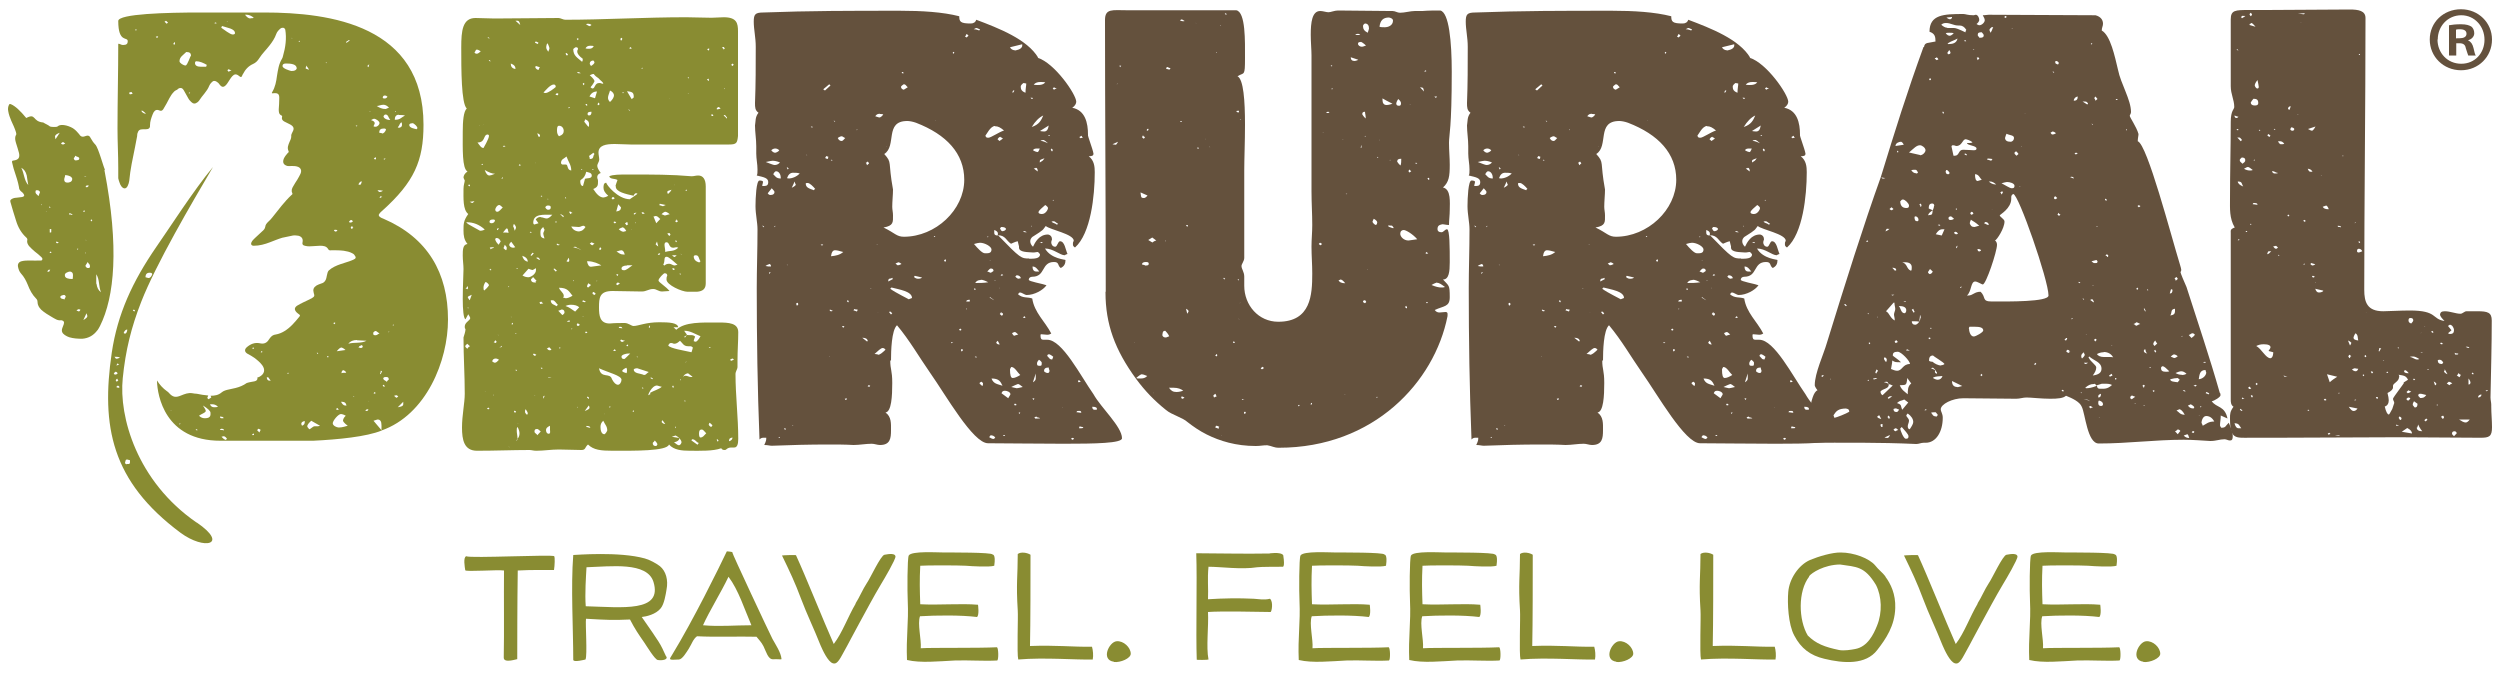 <?xml version="1.0" encoding="UTF-8"?>
<svg id="logo-berural-horiz-en" xmlns="http://www.w3.org/2000/svg" version="1.1" viewBox="0 0 100 26.93">
  <defs>
    <style>
      #logo-berural-horiz-en .cls-1 {
        fill: #64513d;
      }

      #logo-berural-horiz-en .cls-1, #logo-berural-horiz-en .cls-2 {
        stroke-width: 0px;
      }

      #logo-berural-horiz-en .cls-2 {
        fill: #898c32;
      }
    </style>
  </defs>
  <g>
    <path class="cls-2" d="M20.71,22.82c-.02,1.31-.02,2.98-.02,3.55.03-.03-.55.19-.54-.07.02-1.01,0-2.41.01-3.48-.25-.04-1.53.06-1.55-.01-.02-.13-.09-.52.04-.56.17.09,3.48-.08,3.52,0,.03.06.02.36-.01.55-.26,0-.94-.01-1.45.02Z"/>
    <path class="cls-2" d="M26.66,26.27c.05.11-.15.16-.35.13-.12-.02-.45-.57-.54-.7-.23-.33-.38-.55-.57-.92-.68.03-.89.02-1.76-.03-.03.19.06,1.46-.02,1.63,0,0-.49.13-.49.01,0-1.23-.1-2.92,0-4.19.08,0,1.84-.15,2.87.14.21.06.49.22.6.31.23.19.34.54.26.94-.03.18-.09.57-.23.74-.2.25-.58.33-.76.35.75,1.08.73,1.04.97,1.57ZM23.43,24.25c1.46.04,3.08.25,2.71-.97-.25-.82-1.71-.62-2.68-.59-.02.35-.07,1.08-.03,1.56Z"/>
    <path class="cls-2" d="M27.88,25.45c-.16.12-.2.29-.33.5-.08.12-.25.42-.39.43-.45.03-.39,0-.28-.18.87-1.43,1.87-3.47,2.19-4.14-.01-.02.31.03.22.03-.03,0,1.49,3.24,1.61,3.47.12.22.34.54.36.8,0,.03-.1,0-.35.01-.19,0-.27-.32-.37-.52-.1-.19-.18-.25-.28-.38-.71-.02-1.62.02-2.38-.02ZM30.06,25.02c-.28-.65-.52-1.42-.92-1.95-.3.63-.77,1.38-1.02,1.94.66.06,1.26,0,1.94,0Z"/>
    <path class="cls-2" d="M34.22,24.14c.15-.23.29-.57.45-.81.13-.18.56-1.12.71-1.14.2-.04.43-.06.44.07,0,.13-.44.88-.58,1.11-.3.5-.6,1.07-.88,1.58-.31.56-.33.63-.67,1.24-.19.36-.28.37-.38.34-.19-.06-.4-.51-.49-.72-.26-.66-.55-1.25-.77-1.84-.25-.67-.46-1.11-.77-1.75.01-.01.56-.03.56-.01.4.87,1.1,2.63,1.51,3.55.35-.46.56-1.08.88-1.62Z"/>
    <path class="cls-2" d="M38.65,22.63c-.32-.02-1.63-.02-1.84,0-.03.56-.02.99,0,1.54.74.04,1.63-.04,2.31.02,0,0,.06.41-.04.49-.64-.08-1.63-.07-2.28-.03-.11.3.06.93.03,1.28.43-.03,2.28,0,3.05-.04.06.04.07.49.01.53-.55.03-1.16-.02-1.7,0-.64.03-1.36.11-1.91-.02-.04-.91.07-1.5.03-2.35-.02-.37-.02-1.72.04-1.83.11-.19,1.14-.12,1.45-.12.17,0,1.89-.01,1.9.08,0,.01.14-.04.07.45-.19.06-.89.02-1.13,0Z"/>
    <path class="cls-2" d="M41.2,25.84c1.05-.04,1.67.04,2.48.03.04.14.06.35.03.51-.65.02-1.93-.09-2.98,0-.06-.22,0-1.7-.02-1.96-.07-1.09,0-1.38,0-2.26.13-.1.39-.05.51.03,0,.99,0,2.71-.02,3.64Z"/>
    <path class="cls-2" d="M44.56,26.47c-.54-.07-.2-.79.1-.82.28-.03.57.25.57.5,0,.18-.4.36-.68.33Z"/>
    <path class="cls-2" d="M51.3,22.67c-.08,0-.91,0-1.01.02-.64.1-1.45-.02-1.95-.02-.05.49,0,.86-.02,1.3.62-.04,1.23-.05,1.83-.02.21.01.4.06.65,0,.14.12.07.53.02.53-.61-.01-1.98-.04-2.5,0,.03.58-.08,1.4.02,1.9-.03.02-.45.02-.47.01-.04-1.12.02-3.14-.02-4.26.75,0,1.94.03,2.93.01-.06,0,.46-.08.55.07.08.52-.03.46-.03.46Z"/>
    <path class="cls-2" d="M54.32,22.63c-.32-.02-1.63-.02-1.84,0-.03.56-.02.99,0,1.54.74.04,1.63-.04,2.31.02,0,0,.06.41-.04.49-.64-.08-1.63-.07-2.28-.03-.11.3.06.93.03,1.28.43-.03,2.28,0,3.05-.04.06.04.07.49.01.53-.55.03-1.16-.02-1.7,0-.64.03-1.36.11-1.91-.02-.04-.91.07-1.5.03-2.35-.02-.37-.02-1.72.04-1.83.11-.19,1.14-.12,1.45-.12.17,0,1.89-.01,1.9.08,0,.01.14-.04.07.45-.19.06-.89.02-1.13,0Z"/>
    <path class="cls-2" d="M58.74,22.63c-.32-.02-1.63-.02-1.84,0-.03.56-.02.99,0,1.54.74.04,1.63-.04,2.31.02,0,0,.06.41-.04.49-.64-.08-1.63-.07-2.28-.03-.11.3.06.93.03,1.28.43-.03,2.28,0,3.05-.04.06.04.07.49.01.53-.55.03-1.16-.02-1.7,0-.64.03-1.36.11-1.91-.02-.04-.91.07-1.5.03-2.35-.02-.37-.02-1.72.04-1.83.11-.19,1.14-.12,1.45-.12.17,0,1.89-.01,1.9.08,0,.01.14-.04.07.45-.19.06-.89.02-1.13,0Z"/>
    <path class="cls-2" d="M61.29,25.84c1.05-.04,1.67.04,2.48.03.04.14.06.35.03.51-.65.02-1.93-.09-2.98,0-.06-.22,0-1.7-.02-1.96-.07-1.09,0-1.38,0-2.26.13-.1.39-.05.51.03,0,.99,0,2.71-.02,3.64Z"/>
    <path class="cls-2" d="M64.66,26.47c-.54-.07-.2-.79.1-.82.28-.03.57.25.57.5,0,.18-.4.36-.68.33Z"/>
    <path class="cls-2" d="M68.51,25.84c1.05-.04,1.67.04,2.48.03.04.14.06.35.03.51-.65.02-1.93-.09-2.98,0-.06-.22,0-1.7-.02-1.96-.07-1.09,0-1.38,0-2.26.13-.1.39-.05.51.03,0,.99,0,2.71-.02,3.64Z"/>
    <path class="cls-2" d="M75.41,23.06c.22.29.42.71.4,1.26-.02.71-.37,1.23-.72,1.68-.46.6-1.34.54-2.12.35-.55-.13-.93-.41-1.2-.93-.24-.44-.28-1.3-.24-1.74.04-.52.41-1.08.87-1.28.33-.14.9-.31,1.23-.3.52,0,1.14.23,1.38.52.13.17.29.28.41.44ZM72.37,23.06c-.46.59-.43,1.74-.06,2.36.33.33.68.46,1.25.58.2.04.49-.01.65-.04.49-.09.73-.58.87-.93.22-.53.19-1.18-.04-1.63-.46-.76-.78-.72-1.44-.82-.64.01-1.13.33-1.24.47Z"/>
    <path class="cls-2" d="M79.1,24.14c.15-.23.29-.57.45-.81.13-.18.56-1.12.71-1.14.2-.04.43-.06.44.07,0,.13-.44.88-.58,1.11-.3.5-.6,1.07-.88,1.58-.31.56-.33.63-.67,1.24-.19.36-.28.37-.38.34-.19-.06-.4-.51-.49-.72-.26-.66-.55-1.25-.77-1.84-.25-.67-.46-1.11-.77-1.75.01-.01.56-.03.56-.01.4.87,1.1,2.63,1.51,3.55.35-.46.56-1.08.88-1.62Z"/>
    <path class="cls-2" d="M83.54,22.63c-.32-.02-1.63-.02-1.84,0-.03.56-.02.99,0,1.54.74.04,1.63-.04,2.31.02,0,0,.06.41-.04.49-.64-.08-1.63-.07-2.28-.03-.11.3.06.93.03,1.28.43-.03,2.28,0,3.05-.04.06.04.07.49.01.53-.55.03-1.16-.02-1.7,0-.64.03-1.36.11-1.91-.02-.04-.91.07-1.5.03-2.35-.02-.37-.02-1.72.04-1.83.11-.19,1.14-.12,1.45-.12.17,0,1.89-.01,1.9.08,0,.01.14-.04.07.45-.19.06-.89.02-1.13,0Z"/>
    <path class="cls-2" d="M85.74,26.47c-.54-.07-.2-.79.1-.82.28-.03.57.25.57.5,0,.18-.4.36-.68.33Z"/>
  </g>
  <g>
    <g>
      <path class="cls-2" d="M24.62,7.44s.03-.12.08-.24c-.11-.07-.3-.02-.33-.15.14-.07.44-.07.76-.07.98,0,1.74,0,2.53.07.11,0,.16-.03.27-.03.19,0,.3.15.3.44v3.87c0,.22-.11.32-.35.34h-.38c-.22,0-.84-.27-.84-.49,0-.05,0-.1.03-.15,0-.07-.03-.1-.11-.1-.03,0-.24.2-.24.29,0,.07.3.24.44.42-.11,0-.19.02-.3.02-.14,0-.22-.1-.35-.1-.19,0-.27.1-.46.1-.41,0-.76-.02-1.17-.02-.52,0-.54.27-.54.66,0,.32.03.64.43.64.19-.02.41-.02.6-.02.14,0,.27.12.35.12.19,0,.49-.15,1.03-.15.41,0,.73.02.76.2h-.19l.11.1c.35-.32,1.01-.29,1.69-.29.41,0,.79.02.79.39s-.03.73-.03,1.13v.27c0,.07-.08.17-.08.27,0,.86.11,1.74.11,2.6,0,.22-.05.34-.16.34h-.11c-.19,0-.19.1-.27.1s-.11-.02-.14-.07c-.33.12-.84.1-1.25.1-.33,0-.65-.03-.84-.25-.08.27-1.39.25-2.26.25-.46,0-.76-.03-.98-.25-.14.12-.08.22-.27.22-.3,0-.6-.02-.9-.02s-.6.05-.9.05c-.11,0-.19-.03-.27-.03-.68,0-1.36.03-2.1.03-.52,0-.6-.44-.6-.93s.11-.98.11-1.35c0-.76-.05-1.47-.05-2.25.03-.1.08-.24.08-.34-.03-.02-.03-.05-.03-.1,0-.17.22-.24.22-.34,0-.02-.03-.07-.08-.15l-.11.2c-.08-.03-.11-.39-.11-.81,0-.49.03-1.03.03-1.2s-.03-.34-.03-.54c0-.22,0-.44.19-.46-.14-.17-.16-.34-.16-.54,0-.27,0-.39.19-.66-.22-.17-.19-.64-.19-1,0-.17.05-.27.05-.34-.03-.07-.05-.1-.05-.12,0-.07.05-.17.16-.24-.22-.12-.19-.91-.19-1.59,0-.42.03-.81.16-.93-.22-.2-.22-1.57-.22-2.45,0-.66.05-1.17.57-1.17.24,0,.52.02.76.02.87,0,1.77-.02,2.56-.02.08,0,.19.07.27.07,1.52,0,3.18-.1,4.84-.1.33,0,.65.02,1.01.02.19,0,.3-.02.49-.02.52,0,.57.24.57.56v4.19c-.03.27-.05.34-.35.34h-3.95c-.19,0-.41-.02-.63-.02-.35,0-.65.05-.65.34,0,.1.03.2.03.29,0,.07-.08.17-.08.24s.05.17.14.29c-.08.03-.14.07-.14.17,0,.07.03.07.03.15,0,.17,0,.24-.19.32.14.22.27.34.41.34.03,0,.11-.02.19-.07-.14-.12-.19-.22-.19-.32,0-.07,0-.2.11-.2,0,.07.46.66.95.66-.03,0,.3-.2.3-.22-.03-.02-.05-.02-.05-.02-.08,0-.08.07-.11.1-.3-.07-.71-.15-.71-.37v-.02ZM18.69,13.75c-.05.05-.08.07-.08.1s.03.05.08.1c.03-.02.03-.07.11-.1l-.11-.1ZM18.63,11.53s0,.02.03.02l.03.02s.03-.02.03-.05,0-.05-.03-.07c-.03.07-.05.1-.05.07h-.01ZM18.69,8.88h-.03c0,.07.14.12.27.2l.27.15c.08,0,.14-.02.19-.05-.22-.2-.46-.29-.71-.29h0ZM18.74,12.31h-.05l.03.02s.03,0,.03-.02h-.01ZM18.71,11.89s.03.07.08.12l.08-.22c-.11.05-.16.07-.16.1ZM18.77,7.46s.03-.02.03-.05c0-.02-.02-.03-.05-.02-.05.01,0,.05.03.07h-.01ZM18.9,8.12s.03-.02.08-.07c-.08,0-.11.02-.19.02.03.02.08.05.11.05ZM19.07,1.98s-.05.03-.05.05c0,.01-.01.03-.03.05-.03.03.03.07.08.07.03,0,.08-.02.16-.1-.08-.05-.14-.07-.16-.07ZM19.34,5.92s.22-.37.22-.49c0-.02-.03-.05-.05-.05-.19,0-.08.32-.41.32.08.1.14.22.24.22ZM19.2,5.04l-.03-.02s0,.02.03.02ZM19.39,4.99c-.08,0-.11.03-.14.03h-.03l.16-.03h.01ZM19.26,6.58s0,.02.03.02l.03-.02-.03-.03-.03.03ZM19.56,11.4s-.05-.1-.14-.12c-.05.07-.08.15-.08.22,0,.05,0,.1.03.12.14-.12.19-.2.19-.22ZM19.39,6.8c.05.15.11.22.19.22.03,0,.11-.02.22-.07-.11,0-.24-.05-.41-.15ZM19.39,15.66l.03.02s0-.02-.03-.02ZM19.53,16.3l-.05.05s.03.02.05.02c.01,0,.03,0,.05-.02l-.05-.05ZM19.5,1.49s.03.05.08.05c0-.02-.03-.05-.08-.05ZM19.58,2.4l-.03.02s.03.03.05.03h.03s-.03-.03-.05-.05ZM19.72,8.78c-.08,0-.14.02-.14.1,0,.02.03.05.08.05s.11-.02.14-.1c0-.03-.03-.03-.03-.05h-.05ZM19.61,9.98c.08-.07.14-.05.14-.07v-.02c-.08,0-.14,0-.16.02.03.02.03.05.03.07h-.01ZM19.58,10.77l.05.05s0-.02.03-.02c-.03-.02-.05-.05-.05-.05,0,0-.01,0-.03.02ZM19.83,14.34c-.08,0-.14.05-.14.12.03.02.08.05.11.05.08-.02.08-.05.16-.12-.03-.02-.08-.05-.14-.05h0ZM19.72,15.81v.02l.03-.05-.03.02h0ZM19.75,13.68s0,.02.03.02l.03.02s.03,0,.03-.02l.03-.02s-.03-.05-.05-.07c-.03.02-.05.05-.05.07h-.02ZM19.97,8.2c-.08,0-.14.1-.16.17,0,.07.03.1.08.1.08,0,.14-.1.22-.17-.08-.07-.11-.1-.14-.1ZM20.02,9.64c-.03-.07-.08-.12-.16-.12-.03,0-.05.02-.05.07.03.07.05.12.14.2.03-.07.08-.12.08-.15h-.01ZM19.91,9.13s-.03.02-.03.05c0,.02.01.03.03.02.03,0,0-.02.03-.05.02-.02.01-.03-.03-.02ZM19.91,13.39l.03.03s0-.03-.03-.03ZM20.07,13.83c-.05.05-.08.07-.08.05v.02s.05-.02.08-.02v-.05ZM20.05,7.14s.03,0,.03.02c0,.01.01,0,.03-.05.03-.07-.03,0-.05.03h-.01ZM20.16,5.82l-.05.05h.03s.05,0,.08-.02c-.03-.02-.05-.02-.05-.02h-.01ZM20.26,9.13l-.14.17c.11,0,.19,0,.22.02,0-.07-.03-.1-.03-.17-.03,0-.05,0-.05-.02ZM20.13,9.91s.03.05.11.1c.03-.02.03-.07.03-.1s-.03-.07-.08-.12c-.03.1-.05.15-.05.12h-.01ZM20.35,11.45l-.03.02v.02s.03-.02.05-.02c.01,0,0,0-.03-.02h.01ZM20.35,17.86s0,.03.03.03l-.03-.03ZM20.37,9.79c0,.07.08.12.16.12.03,0,.05-.02.08-.02l-.16-.22s-.08.07-.08.12ZM20.62,2.76c0-.1-.05-.17-.19-.22,0,.12.05.2.19.22ZM20.43,12.65s.03.05.05.05l-.05-.05ZM20.46,12.95s0,.03.03.03c.02,0,.03-.02.03-.05,0-.05-.05.02-.05.02h-.01ZM20.54,9.08s.03.07.05.15c.03-.07.05-.1.05-.12,0-.05-.03-.1-.08-.15-.03.02-.03.07-.03.12h.01ZM20.59,16.42l-.03.03s0,.05.03.05c.02,0,.04,0,.05-.02.02-.02-.05-.05-.05-.05h0ZM20.7.83h-.08l.19.17c-.03-.12-.05-.17-.11-.17ZM20.62,13.36s.03-.02.05-.02c-.03,0-.03-.02-.05-.02v.05h0ZM20.62,14.78s0,.05.03.05c.02,0,.03,0,.03-.02,0-.02-.03-.02-.05-.02h-.01ZM20.65,10.72l.03.03s.03,0,.03-.03h-.06ZM20.65,17.64s.05-.02.05-.1l-.05.1ZM20.78,17.33c0-.07-.03-.17-.08-.25-.03.03-.03.07-.03.15,0,.1.03.2.03.32.05-.05.08-.12.08-.22ZM20.73,16.94s0-.02-.03-.02l.03.02ZM20.75,6.61s.03.02.05.02l.03-.02s-.03-.02-.03-.05l-.05.05ZM21.11,10.47c0-.11-.07-.19-.22-.24.03.12.08.2.22.24ZM21.14,11.09c.08,0,.3-.12.3-.29v-.07c-.08.03-.11.07-.14.07s-.08-.02-.16-.05l-.24.27c.08.05.16.07.24.07ZM21,16.49s.03.07.08.1c.03-.02.03-.05.03-.07s-.03-.07-.08-.15c-.03.02-.03.07-.03.12ZM21.22,9.27l-.03.02.03.02s.03,0,.05-.02c-.03-.02-.05-.02-.05-.02ZM21.3,10.11l-.08.1.05.02.08-.1s-.03-.02-.05-.02ZM21.24,11.18c0,.07.05.12.14.12.06,0,.08,0,.05-.02-.04-.02.03-.03.03-.05l-.14-.15c-.03.07-.08.07-.08.1ZM21.63,8.69c.08,0,.16.05.24.05.05,0,.14-.05.22-.15-.35,0-.76-.05-.76.32,0,.05.03.07.05.07,0,0,.05-.02.16-.05l-.11-.15c.05-.07.11-.1.19-.1h.01ZM21.46,14.19s-.08-.03-.11-.05l-.03.05.08.05.05-.05h.01ZM21.41,15.81s-.03,0-.03.02c0,.01.01,0,.03-.02ZM21.49,17.16c-.08,0-.11.02-.11.1s.08.07.11.15l.14-.15c-.08-.07-.11-.1-.14-.1ZM21.54,1.71s-.08-.05-.11-.05c-.03.02-.03.05-.03.05l.11.05.03-.05ZM21.41,2.69c.03.07.08.1.11.1.08,0,0-.03.08-.1-.03,0-.08-.03-.16-.05-.03.02-.03.05-.03.05ZM21.41,6.51l.03.02s0-.02-.03-.02ZM21.46,5.75h.03-.03ZM21.6,10.37c-.08-.07-.03-.07-.14-.07,0,.07.03.02.11.1,0,0,.03-.03.03-.03ZM21.57,5.48s.03-.03.03-.05c0-.05-.03-.07-.11-.1.03.1.05.15.08.15ZM21.65,12.06s-.05.03-.08.05c.03,0,.03.05.05.05s.03-.02.11-.02l-.08-.07h0ZM21.73,9.35c0-.07.05-.1.05-.17,0,0-.03-.03-.05-.1-.14.12-.11.17-.11.29,0,.1.05.15.16.17-.03-.1-.05-.17-.05-.2h0ZM21.63,7.85l.03.02.03-.02s0-.02-.03-.02c-.02,0-.03,0-.03.02ZM21.68,14.71h-.05l.03.05s.03-.03.05-.03l-.03-.02ZM21.82,3.72c.11,0,.33-.17.41-.24,0-.07-.03-.1-.08-.1-.14,0-.33.24-.41.32.03.02.05.02.08.02ZM21.73,15.88v.07s.05-.07.05-.12c-.03,0-.05.02-.05.05ZM21.92,8.39c.08,0,.11-.03.11-.1,0-.05-.03-.07-.11-.07-.05,0-.08.02-.11.07.03.07.08.1.11.1ZM21.98,1.93s-.03-.12-.08-.2c-.03.02-.05.1-.05.17,0,.05.03.1.08.17.03-.07.05-.12.05-.15h0ZM21.84,17.2c0,.07.03.15.11.15s.05-.12.05-.15v-.17c-.11.05-.16.1-.16.17ZM21.95,13.9l-.03.02s-.03.02-.05.02c.05.05.08.07.11.07h.03s.03-.02.05-.02c-.05-.07-.08-.1-.11-.1h0ZM21.9,7.93v.05s.03-.02.05-.02c-.08,0-.03-.02-.05-.02h0ZM21.98,15.12h.08s-.05-.02-.14-.02c0,.02.03.02.05.02h.01ZM22.33,12.21c-.08-.07-.14-.2-.22-.2h-.08c0,.17.14.17.24.24,0-.02.03-.05.05-.05h.01ZM22.28,10.84s-.05-.07-.11-.1l-.03.02.08.1s.03-.02.05-.02h.01ZM22.22,8.86s0,.02-.03.02c.03,0,.03.02.05.02.01,0,.02,0,.03-.02.01-.02-.03-.02-.05-.02ZM22.25,3.74l-.03.05s.05.02.08.02c.02,0,.03-.02.03-.05,0-.05-.05-.02-.08-.02ZM22.31,9.74l-.05.02s.03.05.05.05h.03s.03,0,.05-.02c-.08-.02-.11-.05-.08-.05ZM22.55,5.23c0-.07-.05-.2-.19-.2-.08,0-.08.12-.08.2,0,.1.03.17.08.22.14-.05.19-.12.19-.22ZM22.5,12.6s.08-.05.08-.1c0-.07-.03-.12-.11-.12-.03,0-.05.03-.14.05l.16.17h.01ZM22.55,11.84s0,.05-.03.07c.08,0,.08.02.11.02.05,0,.14-.02.27-.1-.14-.17-.19-.32-.54-.32.03.12.19.2.19.32h0ZM22.39,13.9s-.03,0-.03.02l.03.02.03-.02s0-.02-.03-.02ZM22.55,8.64l-.11-.07-.03.02s.08.03.11.1c.03-.02.03-.05.03-.05ZM22.44,6.53s.03.05.05.05h.14c.11,0,.03.22.22.24,0-.22-.11-.34-.19-.56-.11.1-.22.1-.22.27ZM22.69,2.22l.03-.03-.05-.07-.05.02s.03.05.03.07h.05-.01ZM22.63,7.88l-.03.02v.03h.05s-.03-.03-.03-.05h.01ZM23.01,12.46l.16-.17c-.08-.07-.19-.1-.33-.1-.08,0-.16.02-.22.05.19.07.19.1.38.22h.01ZM22.69,10.42l-.03.02s0,.02.03.02l.03.02s.05-.02.05-.05,0-.07-.03-.12c-.03.07-.05.1-.05.1h0ZM22.71,12.87h.08v-.05c-.08,0-.08.03-.11.03-.02,0-.01,0,.03.02ZM22.8,4.3s-.03,0-.03-.02c-.03,0-.03.02-.03.05.03,0,.03-.02.05-.02h.01ZM22.8,8.44l-.03.05s.03.05.05.07c.01.01.02,0,.03-.02.01-.04.03,0,.05-.02l-.11-.07h.01ZM23.18,9.25c.08,0,.16-.05.24-.17-.03-.02-.05-.05-.08-.05-.08,0-.11.05-.19.05-.11,0-.19-.02-.3-.02.08.17.24.2.33.2h0ZM22.85,13.12v.05s.03,0,.05-.02c-.08,0-.03-.02-.05-.02h0ZM23.31,2.35c-.14-.1-.22-.2-.22-.29,0-.07.03-.07.03-.1,0-.05-.03-.07-.08-.07-.03,0-.05.02-.11.07,0,.27.16.34.35.51.03-.02.03-.07.03-.12ZM23.26,10.01l-.11-.07c-.08-.02-.11-.07-.14-.07s-.05,0-.08.02c.11.02.16.05.19.05,0,0,.14.07.14.07ZM22.96,11.21s-.03,0-.03.02l.03.02v-.05h0ZM23.15,1.56s-.03-.03-.05-.03l-.03.03s.03.02.03.05l.05-.05ZM23.12,12.92s-.05.05-.05.07.03.05.05.05.05-.02.08-.05c-.05-.02-.08-.05-.08-.07ZM23.15,2.93h.08s-.05-.05-.14-.05c0,.03.03.05.05.05h.01ZM23.12,16.27l-.03.02s.03,0,.03.03v-.05ZM23.67,7.02c0-.12-.14-.12-.22-.15-.08.32-.24.29-.24.37,0,.12.03.2.11.2l.08-.29c.08-.03.27,0,.27-.12h0ZM23.23,6.75s.03.02.03.05l.03-.02s0-.02-.03-.02h-.03ZM23.29,12.06s.08.03.11.03l.03-.03-.11-.05-.03.05ZM23.31,3.35s0,.02.03.05c.02.02.03,0,.03-.05,0-.08-.03,0-.03-.03l-.03.03ZM23.31,12.65v.02s.03-.02.05-.02h-.05ZM23.37,2.57l.03.02-.03-.02ZM23.56,5.04c0-.1.03-.2-.16-.27,0,.07-.03.07-.03.1l.16.2.03-.02h0ZM23.45,13.26s-.03.02-.05.02c.03.03.03.05.03.05,0,0,.02,0,.05-.02.05-.02-.03-.03-.03-.05ZM23.58,16.32s0-.07-.03-.1l-.16.22c.14-.05.19-.1.19-.12ZM23.56,1.95c.08,0,.14-.02.19-.1-.03-.02-.08-.02-.14-.02-.08,0-.14.02-.19.1.03.02.08.02.14.02ZM23.5,4.21l-.03-.05s-.05,0-.05.02.03.02.03.05c.03-.02.05-.02.05-.02ZM23.58,1.05s.05-.02.08-.05c-.03-.03-.08-.05-.14-.05-.03,0-.05,0-.08.02.08.05.11.07.14.07h0ZM23.48,17.03s-.03.02-.03.05c.08,0,.08.03.16.03,0-.07-.11-.07-.14-.07h.01ZM23.53,10.45h-.05c.03.15.08.22.16.22.19-.02.33-.05.41-.05-.08-.07-.33-.17-.52-.17ZM23.53,11.33c-.03.07-.05.1-.05.12s.03.05.05.05l.11-.1-.11-.07ZM23.48,15.91s.05.02.08.05v-.05l-.05-.05s-.03.03-.03.05ZM23.5,4.57s.03.05.05.05c.08,0,.11-.05.11-.15-.11,0-.16.02-.16.1ZM23.72,6.12l-.16.12s.03.05.03.12c.19,0,.11-.12.19-.2l-.05-.05h-.01ZM23.78,2.49s-.03-.07-.05-.07c-.08,0-.14.05-.14.12,0,.03.03.07.05.1.08-.05.14-.1.14-.15ZM23.78,3.25s-.05.12-.16.24c.03.02.05.05.08.05.11,0,.08-.22.27-.22.08,0,.08.03.16.03,0-.07-.11-.12-.19-.22-.08-.05-.14-.1-.19-.17-.08,0-.08.02-.16.05.14.12.19.2.19.24ZM23.58,3.86l.22.07.08-.27c-.14,0-.24.07-.3.2ZM23.67,9.69s-.05.03-.08.05c.05.05.08.07.11.07l.08-.07c-.08-.02-.11-.05-.11-.05ZM23.78,12.6h-.11.11ZM23.69,6.78s0,.02.03.02l.03-.02s-.03,0-.03-.02l-.03.02ZM23.83,11.75c-.05-.05-.08-.07-.08-.07-.03,0-.05.02-.05.05s.03.05.08.07l.05-.05ZM23.86,11.23v.02s.03,0,.03-.02h-.03ZM23.99,4.16s-.03-.02-.05-.05c-.01-.02-.02,0-.03.05-.01.08,0,.02.03.05l.05-.05ZM23.97,9.98l.03.02s.05-.02.05-.05c0-.02-.01-.04-.03-.05-.03-.02-.05.05-.05.07h0ZM24.48,15.17c.08.15.16.22.24.22s.14-.12.14-.2c0-.17-.54-.29-.9-.46.08.44.44.15.52.44ZM24.02,17.08c0,.12.03.29.16.29.03-.02.08-.07.11-.15,0-.17-.08-.22-.16-.39-.08.07-.11.15-.11.24h0ZM24.13.76l.03.03-.03-.03ZM24.16,16.57l.03-.02s-.03,0-.03.02ZM24.56,3.82c0-.07-.05-.15-.16-.2-.03.12-.08.2-.08.29,0,.07.03.12.08.17.11-.1.16-.2.16-.27h0ZM24.37,16.3s.03,0,.05-.02c.01-.01,0-.02-.05-.02v.05h0ZM24.43,10.08l.03.02-.03-.02ZM24.51,7.88l-.05.05.05.05s.05-.02.08-.05c-.03-.03-.05-.05-.08-.05ZM24.59,8.86l-.05.02s.03.05.03.05c.03,0,.05,0,.08-.02l-.05-.05h-.01ZM24.56,14s-.03,0-.03.02l.03.02s.05,0,.08-.02c0,0-.03-.02-.05-.05l-.03.02h0ZM24.84,8.29s-.03-.02-.11-.12l-.08.29c.14-.02.19-.07.19-.17ZM24.73,10.99s0-.02-.03-.02c-.02,0-.04,0-.05.02l.05.05.03-.05ZM24.75,11.31s-.03,0-.03-.02l-.08.07.05.05.11-.07-.05-.02h0ZM24.94,10.18h.05c-.03-.12-.08-.17-.14-.17-.03,0-.08.02-.19.05.11.07.16.12.27.12h.01ZM24.89,9.1s-.08.02-.14.07c.08.07.14.1.19.1.03,0,.08-.03.11-.03-.05-.1-.11-.15-.16-.15h0ZM24.75,13.12c.08,0,.11,0,.14.02,0-.05-.03-.07-.11-.07-.03.03-.03.05-.03.05ZM24.81,1.56s.03.05.03.07c.03-.02.05-.05.05-.07s0-.03-.03-.05c-.03.02-.05.05-.05.05ZM24.81,13.63s.05.05.08.05c0,0,.03-.02.11-.05-.11-.02-.16-.05-.16-.05,0,0-.01.02-.03.05ZM25.08,10.62c-.14,0-.22.05-.22.12,0,.05.03.07.11.07s.22-.12.33-.2h-.22ZM25.13,14.14c-.08,0-.27.05-.27.12s.03.1.11.1c.03,0,.16-.15.24-.22h-.08ZM24.92,3.69l-.03.02.03.02.03-.02s0-.02-.03-.02ZM24.89,14.83c0,.07.14.07.16.1.03-.02.03-.07.03-.12,0-.02,0-.07-.03-.1-.11.05-.16.1-.16.12ZM25.11,8.91s0-.02-.03-.02-.05.02-.08.05c.03.03.05.05.05.07.03,0,.05-.02.08-.05-.03,0-.03-.03-.03-.05h.01ZM25.13,13.8l-.03-.02-.05.05s.03.02.05.02c.01,0,.02-.02.03-.05ZM25.27,3.96s.08-.05.08-.07c0-.17-.03-.22-.27-.24l.19.32h0ZM25.16,4.38h-.03l.05.05s0-.02.03-.02c-.03-.02-.05-.02-.05-.02h0ZM25.22,1.88l-.05.05s.03.02.05.02.03,0,.05-.02c-.03-.02-.05-.05-.05-.05ZM25.22,13.66h-.03.03ZM25.24,9.2l.03-.02s-.03,0-.03.02ZM25.3,16.45l.03.02s.03,0,.03-.02,0-.03-.03-.03l-.03.03ZM25.35,8.56s0,.02.03.02l.08-.07c-.08,0-.11.02-.11.05ZM25.49,14.73c-.08,0-.14.03-.14.05,0,.17.27.15.41.22.08,0,.08-.05.19-.12,0,0-.46-.15-.46-.15ZM25.35,17.11l.03-.03-.03.03ZM25.43,8.91s0-.02-.03-.02l.03.05v-.02h0ZM25.46,14.27l.03.02s.03,0,.03-.02h-.06ZM25.68,2.71s0,.02-.03.02l.03.02.03-.02s0-.02-.03-.02ZM25.71,8.49s-.03,0-.05.02l.05.05s.05-.02.08-.02c-.03-.02-.05-.05-.08-.05ZM25.68,15.52s.03.03.05.03c0-.03,0-.05-.03-.05l-.03.02h.01ZM26.47,15.47c-.11-.02-.16-.05-.19-.05-.22,0-.38.42-.35.39.08-.07.08.02.08-.1.11-.07.38-.15.46-.24ZM25.95,13.09s.03.02.05.02v-.1l-.05.07h0ZM26.01,15.12s.05.02.08.05l.03-.02s-.05-.05-.08-.05l-.03.02ZM26.11,17.72c0,.07.03.12.11.12.05,0,.07,0,.05-.02-.03-.02.03-.02.03-.05-.03-.07-.08-.12-.11-.15-.03.07-.08.07-.08.1ZM26.22,8.64s-.05.02-.08.02l.11.27.16-.17c-.08-.07-.11-.12-.19-.12ZM26.22,9.42l-.03.02.03-.02ZM26.22,9.76s.03.05.11.1l-.05-.2c-.03.07-.05.1-.05.1h-.01ZM26.36,10.13l-.05.05s.05.02.05.02c0,0,.03-.02.05-.05-.03-.02-.05-.02-.05-.02ZM26.36,8.2c.08.02.14.05.16.05,0,0,.03-.02.11-.05l-.24-.05s0,.05-.03.05ZM26.6,8.47s-.08.03-.14.1c.08.02.11.05.14.05s.08-.03.19-.05c-.08-.07-.14-.1-.19-.1ZM26.5,16.81s-.03.02-.03.05v.03s.05.07.14.07c0,0-.11-.15-.11-.15ZM26.58,10.62c.05-.05.11-.07.19-.07s.14.07.22.07c.03,0,.08-.03.11-.03-.14-.12-.35-.32-.43-.32-.14,0-.05.15-.14.32.03.03.05.03.05.03ZM27.04,9.89s-.08.02-.11.02c-.19,0-.14-.22-.27-.22-.05,0-.08.03-.08.1s.03.17.03.29c.19-.07.33,0,.52-.17-.03-.02-.05-.02-.08-.02h-.01ZM26.69,7.66s0,.07.03.1c.05-.05.11-.1.14-.17-.11.03-.16.05-.16.07h-.01ZM26.77,9.44l.05-.05s-.03-.07-.05-.07-.05.02-.08.02c0,0,.08.1.08.1ZM27.72,13.92s-.03-.07-.11-.07h-.08c-.19,0-.22-.12-.33-.22-.08.07-.14.12-.22.12s-.05-.03-.14-.03c-.05,0-.08.03-.11.1.08.12.63.2.93.27.03-.1.05-.15.05-.17h.01ZM26.8,3.94h-.03v.02s0-.02.03-.02ZM26.77,13.43v-.02.02ZM26.8,4.57l.11.02-.11-.02ZM26.99,10.28l.08-.07h-.19c.05.05.08.07.11.07ZM26.93,10.72s-.03.03-.05.03c.03.02.05.05.05.05,0,0,.02,0,.05-.02.05-.02-.05-.05-.05-.05h0ZM27.01,17.42s-.05.03-.14.05l.3.05c-.08-.07-.14-.1-.16-.1ZM26.9,15.49s.03,0,.05.02v-.02s0-.05-.03-.07c-.03.03-.03.05-.03.07h.01ZM26.96,7.39l.03.02s0-.02-.03-.02ZM26.96,17.69c.08.07.16.12.19.12.08,0,.11-.1.11-.12,0-.07-.05-.1-.08-.17,0,.07-.08.15-.22.17ZM27.04,8.81s0,.03-.03.03c0,.02.03.05.05.05.01,0,.02,0,.03-.02.01-.02.03,0,.03-.02,0-.01-.01-.02-.03-.03-.03,0-.03-.02-.03-.05-.03.02-.03.05-.03.05h.01ZM27.07,9.67s0-.05-.03-.05-.03,0-.03.02.03.02.03.05l.03-.02ZM27.04,17.06l-.03.02s0,.03.03.05v-.07ZM27.18,10.96l.03.02h.03s-.03-.02-.03-.05c0-.02,0,0-.03.03ZM27.2,15.22l.03-.03s0-.02-.03-.02v.05ZM27.23,10.15s0,.03.03.03c.02,0,0-.01-.03-.03ZM27.53,14.93c-.14.02-.19.1-.22.17.03-.05.05-.07.11-.07.08,0,.14.05.22.05.05,0,.07,0,.05-.02-.02-.01-.07-.05-.16-.12h0ZM27.8,13.48c-.03.07-.05.12-.05.17.03,0,.05.02.08.02s.11-.07.19-.22c-.24-.1-.41-.22-.65-.22.03.07.08.1.11.17.11.02.24-.03.33.07h-.01ZM27.37,13.48l.03.02.08-.1-.11.07h0ZM27.37,16.01s0,.05.03.05l.03-.02s-.03-.02-.05-.02h-.01ZM27.45,7.58s-.03.03-.03.05h.03s.03,0,.03-.02l-.03-.03ZM27.42,14.51s.03-.02.03-.05c0-.02-.01,0-.03.05ZM27.53,3.06s0,.05-.03.05c.03,0,.03.03.05.03,0-.03,0-.05-.03-.07h.01ZM27.56,3.74s-.03-.02-.05-.02c-.01,0,0,0,.03.02h.03-.01ZM27.96,17.72c-.11-.02-.14-.15-.27-.15-.03.02-.03.05-.03.05l.24.17.05-.07h.01ZM28.02,10.45c-.08-.1-.05-.24-.19-.24-.05,0-.08.02-.08.05,0,.12.08.2.22.24,0,0,.05-.05.05-.05ZM28.07,17.18c-.08,0-.11.05-.11.17,0,.1.03.15.05.15.11,0,.14-.07.24-.17-.08-.07-.11-.15-.19-.15h.01ZM28.32,1.95l-.03.02s.03.05.05.05c.01,0,.02-.02.03-.05.01-.05-.03-.02-.05-.02ZM28.32,3.15s0,.02-.03.02c-.02,0-.01.02.03.05.06.05.03-.03.03-.05s0-.02-.03-.02ZM28.43,13.9l-.03-.02s-.03.02-.05.02l.03.02s.03-.02.05-.02ZM28.37,16.96s0,.02-.03.02c.03.03.03.07.11.1l.05-.07-.11-.1s-.03.02-.03.05h.01ZM28.48,4.57l-.03.02s0,.05.03.05c.02,0,.04,0,.05-.02.02-.02-.05-.05-.05-.05ZM28.78,4.3l-.03-.02s-.08.02-.08.07c0,.03.01.04.03.02h.03s.05-.02.08-.02c.02,0,.01-.02-.03-.05ZM28.75,17.64l-.05-.07s-.03,0-.03.02.03.05.03.07c.03,0,.03-.03.05-.03h0ZM28.94,1.98s.05-.02.05-.05c-.03-.02-.03-.05-.03-.05-.03,0-.05,0-.08.02.05.05.08.07.05.07h.01ZM28.94,4.62s.08.05.11.1c.02.03.03.03.03-.02l-.08-.1s-.03,0-.05.02h-.01ZM29,3.57v-.03s0-.02-.03-.02l.03.05ZM29.3,17.5c-.08.02-.14.02-.14.15.08-.02.14-.07.14-.15ZM29.22,14.44c.08-.02.11-.05.14-.05l-.05-.05s-.08.02-.11.05c.03,0,.03.03.03.05h-.01ZM29.3,2.54l-.05.05s.03.05.05.05l.05-.05-.05-.05Z"/>
      <path class="cls-1" d="M35.61,14.41c0,.39.08.39.08.91s-.03,1.15-.27,1.18c.24.17.22.44.22.71,0,.32-.03.59-.44.59-.11,0-.22-.05-.33-.05-.24,0-.49.05-.73.05-.33-.02-.68-.02-1.01-.02-.76,0-1.5.02-2.26.05-.08,0-.16-.03-.3-.03.08-.17.08-.2.08-.29-.11,0-.19-.02-.27.07-.08-2.03-.11-3.99-.11-6.05,0-.78.03-1.54.03-2.35,0-.29-.08-.61-.08-.93s.03-1.03.16-1.03c.08,0,.14.02.14.05,0,.07-.03.1-.03.17h.08c.11,0,.16-.05.16-.15,0-.17-.16-.2-.46-.27.03-.05.03-.12.03-.24,0-.22-.05-.42-.05-.64v-.29c0-.29-.05-.56-.05-.83.03-.17,0-.34.14-.51-.14-.1-.14-.22-.14-.39.03-.76.03-1.49.03-2.25,0-.37-.08-.69-.08-1,0-.29.05-.37.38-.37,1.85-.07,3.51-.07,5.47-.07.87,0,1.71.05,2.37.22,0,.22.05.29.46.29.11,0,.19-.05.22-.15.9.34,2.04.78,2.48,1.52h-.03c.68.2,1.55,1.47,1.55,1.76,0,.07-.05.17-.16.24.52.1.63.61.63,1.08-.03.02.19.56.22.76,0,.07-.05.1-.19.1.22.17.24.42.24.64,0,.95-.16,2.45-.79,3.01-.11-.07-.08-.12-.08-.2,0-.02.03-.05.03-.07,0-.27-.95-.44-1.12-.59-.14.17-.03.12-.54.44-.05.05-.08.1-.08.17s.03.15.11.22c.08-.17.24-.49.6-.49.11.02.16.1.16.2,0,.02-.03.05-.03.12s.05.17.16.17c.08,0,.11-.22.19-.22.19,0,.22.34.3.51-.08.02-.11.05-.11.05-.19,0-.46-.27-.79-.27.24.42.82.44.82.46,0,.15-.05.25-.19.32-.14-.1-.05-.24-.27-.24-.52,0-.33.59-.87.59-.08,0-.14.05-.14.12s.52.15.71.22c-.14.2-.49.39-.79.39-.08,0-.19-.1-.27-.1-.03,0-.05.02-.08.07.19.17.38.1.57.17.08.56.52.93.76,1.4-.03.02-.08.05-.16.05s-.16-.02-.24-.02c-.03,0-.03.02-.03.05,0,.12.03.17.11.17h.16c.6,0,1.33,1.44,1.85,2.18.3.54,1.14,1.3,1.14,1.76,0,.2-1.06.22-2.34.22-1.09,0-2.29-.02-3.02-.02-.6,0-1.69-1.93-2.31-2.81-.46-.66-.82-1.3-1.33-1.91-.22.2-.24,1.03-.24,1.42l-.03-.02ZM30.52,9.03h-.03s.03.02.03.05c0,.02.02.01.05-.03-.08,0-.03-.02-.05-.02ZM30.98,6.6c.08,0,.14-.02.22-.1-.11-.05-.22-.07-.3-.07-.03,0-.14.02-.27.05.19.07.3.12.35.12ZM30.76,10.57s-.08.02-.14.07c.08.02.14.02.22.02,0-.07-.03-.1-.08-.1h0ZM30.71,7.73s.03.07.11.07c.11,0,.16-.05.16-.12,0-.02-.03-.07-.11-.15l-.16.2ZM30.76,10.91v.02s0,.02.03.02v-.02s.03-.02.03-.05c-.03.02-.05.02-.05.02h-.01ZM31.01,6.11s.11-.02.16-.1c-.05-.05-.11-.07-.16-.07s-.11.02-.16.07c.05.07.11.1.16.1ZM31.23,7.14v-.05c0-.07-.05-.24-.19-.24-.03,0-.08.05-.11.12.08.07.11.17.3.17ZM30.98,9.05v.03s.03.02.03-.05l-.03.02ZM31.17,17.47l-.03.05h.03l.03-.02-.03-.02h0ZM31.39,17.13l-.03.02.05.05s0-.02.03-.05c-.03,0-.03-.02-.05-.02ZM31.47,6.7s.03.05.03.07c0,.01.02,0,.05-.02-.08-.07,0-.05-.08-.05ZM31.53,7.14c.16,0,.33-.07.46-.2-.08-.03-.16-.03-.27-.03s-.19.07-.24.22h.05ZM31.47,10.59s.03.02.05.02c0-.02-.03-.02-.05-.02ZM31.83,7.38s-.03-.05-.05-.12c-.03.1-.08.17-.11.25.11-.05.16-.1.16-.12h0ZM31.69,17s0,.03.03.03c.02,0,.01-.01-.03-.03ZM31.93,12.18s0-.05-.03-.07c-.03.02-.05.02-.05.02,0,.02,0,.07.03.1,0,0,.05-.05.05-.05ZM32.61,7.56c-.08-.1-.22-.24-.3-.24-.05,0-.08,0-.08.02,0,.17.14.2.33.27,0-.02.03-.05.05-.05ZM32.26,6.16v.05s.03.02.05.02c-.08-.02-.03-.07-.05-.07ZM32.48,5.06s-.03,0-.05.02c.03,0,.03.02.05.02.01,0,.02,0,.03-.02l-.03-.02ZM32.83,9.78l.05.05s.05-.05.05-.07c0,.02-.03.02-.11.02h.01ZM33,3.62l.22-.2-.05-.05-.24.2s.05.05.08.05h-.01ZM33.13,6.26h-.03l-.05-.02s0,.02-.03.05c-.03.05.03.05.08.07.03-.02.03-.05.03-.1ZM33.16,14.24s0,.02.03.02c.02,0,0,0-.03-.02ZM33.21,12.38l-.03.02s.03.05.05.05h.03s.03,0,.05-.02c-.08-.03-.11-.05-.11-.05h.01ZM33.24,6.41s.03.02.05.02v-.02s0-.02-.03-.02l-.03.02h0ZM33.73,10.08c-.16-.05-.27-.07-.33-.07-.08,0-.14.07-.16.24.19-.02.35-.05.49-.17ZM33.35,4.82s0,.02.03.05l.03-.02s-.03-.02-.05-.02h0ZM33.65,5.45s-.08.02-.14.07c.03.07.08.12.16.12.03,0,.08-.05.14-.12-.08-.02-.08-.07-.16-.07ZM33.68,13.06l.05.05s.03-.03.05-.05c-.03,0-.03-.02-.05-.02-.01,0-.03,0-.05.02ZM33.87,15.93s-.05.02-.08.02l.03.05s.03-.02.05-.02c0,0,0-.05,0-.05ZM33.87,12.04l.05.05s.03,0,.03-.02-.03-.05-.03-.07l-.05.05h0ZM34.08,4.5l.03-.2-.03.2ZM34.3,12.38s-.11,0-.14-.02c0,.02,0,.05-.03.05.08.03.11.03.14.05.03-.02.03-.05.03-.07h0ZM34.27,5.16v.05l.03-.02-.03-.02h0ZM34.71,13.63c-.02-.08-.09-.12-.22-.12l.19.15.03-.02h0ZM34.76,6.53s-.03-.05-.05-.07c-.03.02-.05.05-.08.05,0,0,.03.02.05.1.05-.05.08-.07.08-.07h0ZM34.74,15.41s-.03.02-.03.05c.03,0,.05,0,.05.02,0,0,.03-.02.05-.05-.03-.02-.05-.02-.08-.02h.01ZM34.79,11.55h.03s.03,0,.03-.03c-.03.03-.05.03-.05.03h0ZM35.12,14.19c.08,0,.16-.07.3-.2-.03-.05-.08-.07-.11-.07-.08,0-.19.12-.33.24.08,0,.11.02.14.02h0ZM35.2,4.55c-.08,0-.14.02-.19.1.08.02.14.05.16.05.05,0,.11-.05.16-.12-.03-.02-.08-.02-.14-.02h0ZM35.12,9.78h-.03l-.03.02s.03,0,.05-.02h0ZM35.09,12.5l.05.02s-.03-.02-.05-.02ZM36.15,9.47c1.28,0,2.42-1.08,2.42-2.28,0-1.05-.71-1.81-1.93-2.28-.14-.05-.27-.07-.35-.07-.92,0-.41,1-.92,1.32.33.37.14.27.35,1.42,0,.22-.03.46-.03.69,0,.12.03.22.03.34,0,.27.03.42-.38.49.46.22.52.37.82.37h0ZM35.44,5.87h.03s-.03,0-.03-.02v.02ZM35.69,11.11c-.08.07-.16-.02-.16.15l.19-.1s-.03-.02-.03-.05ZM35.69,12.53l-.08-.07-.05.02.08.1s.05-.05.05-.05ZM35.66,11.5s-.03.02-.05.05c.19.15.76.42.73.42.03,0,.05-.02.14-.05,0-.27-.52-.34-.82-.42ZM35.93,10.49s-.03.02-.11.05c.05.05.08.07.08.07.08,0,.08-.02.16-.05-.05-.05-.11-.07-.14-.07h0ZM36.15,3.37s-.11.07-.11.1c0,.05.03.1.11.12,0,0,.05-.03.16-.1-.08-.07-.08-.12-.16-.12ZM36.12,2.88s-.05,0-.05.02,0,.03.03.03h.05l-.03-.05ZM36.59,11.03l-.03.05c.05.05.11.07.16.07.08,0,.14-.02.16-.05l-.3-.07h0ZM37.38,9.44l-.03.02.03.02s.03,0,.03-.02l-.03-.02ZM37.43,4.84l-.03-.02s0,.02.03.02ZM37.76,10.42s.03.05.05.05c.01,0,.02-.02.03-.05,0-.05-.03-.03-.03-.05l-.05.05ZM38.08,13.72s.03-.02.05-.02c-.08,0,0-.02-.08-.02,0,.02,0,.05.03.05h0ZM38.14,2.07s-.03.02-.03.05l.03.03s.03-.03.03-.05c0-.01,0-.02-.03-.02h0ZM38.41,13.14l-.05.05s.03.03.05.03.03,0,.05-.03l-.05-.05ZM38.52,13.99l-.05-.03-.03.03s0,.05.03.07c.03-.02.05-.05.05-.07ZM38.6,1.46s0,.02.03.02l.03.02.08-.07s-.03-.05-.08-.07c-.03.07-.05.1-.05.1h0ZM38.79,11.99c-.08,0-.14.02-.14.07h.14v-.07ZM38.65,12.33v.05l.03-.02s0-.02-.03-.02h0ZM39.17,1.22l.03-.05c-.08-.02-.11-.05-.14-.05s-.08.03-.11.05c.08,0,.14.02.22.05ZM39.39,10.13c.11,0,.27.02.27-.15,0-.12-.27-.27-.46-.27-.05,0-.14.02-.24.05.14.17.33.37.43.37ZM38.95,11.55s.03.02.03.05l.05-.02-.03-.05s-.05.03-.05.03h0ZM39.04,14.26s-.03,0-.05.02c.03,0,.03.02.05.02s.03,0,.03-.02l-.03-.02ZM39.23,11.2c-.11,0-.19.05-.22.12.19,0,.33,0,.52-.03-.14-.07-.22-.1-.3-.1h0ZM39.31,15.32s-.03-.05-.05-.05-.05.02-.08.05c0,.03.03.05.11.12.03-.02.03-.07.03-.12h0ZM39.8,5.04c-.19,0-.35.37-.38.37,0,.07.03.1.11.1.11,0,.41-.22.63-.29-.14-.12-.24-.17-.35-.17h-.01ZM39.5,9.44v.05s.03,0,.03-.02c0-.01,0-.02-.03-.02h0ZM39.63,10.91s.05-.02.11-.07c0-.07-.03-.1-.11-.1-.03,0-.08.05-.14.12.08.02.11.05.14.05ZM39.58,10.42s.03.02.05.02c.01,0,0,0-.03-.02h-.03,0ZM39.61,11.89l-.03.02c.08.02.11.07.19.1,0,0-.16-.12-.16-.12ZM39.63,17.42s-.03,0-.03.02c-.03.03-.03.05-.03.05.08.05.14.07.16.07s.05-.02.08-.05c-.03-.07-.11-.1-.19-.1h0ZM39.63,8.63h-.03.03ZM39.66,15.14c.08.22.24.22.44.29-.08-.17-.14-.29-.44-.29ZM39.77,9.2v.12c0,.07.05.1.14.1,0-.07.05-.15-.14-.22ZM39.83,11.23l-.03-.02-.03.02h.06ZM39.85,13.68c0,.07.05.1.14.1l-.08-.15-.05.05h0ZM40.04,5.5l-.03-.03c-.08.03-.08.07-.11.1l.08.07.14-.1s-.05-.02-.08-.05h0ZM41.16,10.35c.19,0,.44,0,.44-.17,0-.02-.03-.05-.08-.1-.08,0-.11.02-.19.02-.22-.02-.57,0-.57-.2v-.05s-.03-.1-.05-.2c-.11.02-.19.07-.27.1-.19-.12-.22-.34-.52-.34.9.93.93.93,1.25.93h0ZM39.99,11.5s-.03.02-.03.05l.03-.05ZM40.1,9.25s.14-.02.14-.1c-.03-.05-.08-.07-.19-.07l-.05.05c.03.07.05.12.11.12h-.01ZM39.99,10.03v-.02.02ZM40.02,12.53l-.03.03.08.07s.05-.02.05-.07c0-.03,0-.04-.03-.03-.03.02-.03-.02-.03-.05-.03.02-.05.05-.05.05h0ZM40.02,11.01l.03.02s.05-.02.08-.02c-.03-.02-.05-.05-.05-.05l-.05.05h-.01ZM40.42,15.78c0-.1-.14-.15-.22-.15s-.11.02-.14.1l.27.2c.03-.07.08-.12.08-.15h0ZM40.12,17.42l.03.02s.03,0,.05-.02c.01-.01,0-.02-.03-.02-.05,0-.03.02-.05.02ZM40.59,2.02s.3-.03.3-.2v-.05l-.49.12c.03.07.11.12.19.12h0ZM40.45,14.68s-.05.07-.05.1c0,.22.03.34.11.34s.19-.05.3-.12c-.11-.1-.22-.32-.35-.32h-.01ZM40.72,15.36s-.14.05-.27.12c.11.02.19.05.22.05s.11-.02.24-.05c-.08-.07-.16-.12-.19-.12ZM40.59,13.28s-.08.02-.11.05c.03.02.03.1.11.1-.03,0,.03-.02.14-.05-.08-.07-.11-.1-.14-.1ZM40.53,3.62s-.03.02-.03.07c0,.03.02.03.05-.02.05-.07,0-.05-.03-.05h0ZM40.67,16.2l-.05-.05h-.03l-.03.02s.03.02.03.05c.03,0,.05-.02.08-.02ZM40.67,11.01l-.03.02s0,.02-.03.02c.03.07.08.07.11.1.03,0,.08-.02.11-.02,0-.07-.08-.12-.16-.12ZM40.8,16.49s-.03.02-.05.02c-.01,0,0,.02.03.05l.03-.07h0ZM40.94,3.32s-.08.05-.11.12c0,.1,0,.2.19.27,0-.17.03-.27.03-.37-.03,0-.08-.02-.11-.02ZM40.91,12.7s.05.02.08.02l.03-.02s-.03-.05-.05-.05l-.05.05h-.01ZM41.02,9.29h.05s-.05-.05-.14-.05c0,.02.03.05.08.05h0ZM40.97,4.5h.03-.03ZM41.27,3.96s.03-.02.05-.02c0-.03-.03-.03-.05-.03h-.05l.05.05ZM41.24,9.07l.03-.03s-.03,0-.03-.02v.05ZM41.27,5.08c.3-.1.38-.27.46-.46-.16.07-.33.24-.46.46ZM41.43,10.86h.14c-.08-.1-.14-.2-.27-.2,0,.12.05.2.14.2h0ZM41.38,15.95s-.03-.02-.08-.02c0,.02.03.05.03.07,0,0,.05-.05.05-.05ZM41.51,6.09s.05-.05.08-.15h-.11c-.08,0-.14.02-.16.07.08.05.14.07.19.07h0ZM41.32,15.29c.08-.05.11-.1.11-.15v-.2l-.11.34h0ZM41.51,3.4c.14,0,.22-.02.3-.1-.03-.02-.11-.02-.19-.02-.11,0-.19.02-.27.1.03.02.08.02.16.02ZM41.43,6.72s-.05.02-.08.02l.16.12c0-.1-.03-.15-.08-.15h0ZM41.48,16.69l-.03-.03s-.05.03-.08.03c.08.07-.05.05.14.05.13,0,.12-.02-.03-.05ZM41.48,14.53c0,.12.05.1.16.1.03-.02.03-.07.03-.12,0-.02-.03-.07-.11-.12-.05.05-.08.1-.08.15h0ZM41.54,8.49c0,.07.11.07.14.07.14,0,.24-.17.24-.24,0-.02-.03-.07-.11-.12-.11.1-.27.22-.27.29ZM41.76,5.26c.11,0,.16-.07.19-.24l-.35.22s.08.02.16.02ZM41.59,6.5c.11-.07.11-.05.19-.17-.19.07-.19.05-.19.17ZM41.67,9.73s.03-.02.03-.05h-.03s-.05,0-.08.02c.08,0,.05.02.08.02h0ZM41.76,5.6s-.11,0-.14.03c.14.02.22.07.3.1-.08-.07-.14-.12-.16-.12h0ZM41.76,14.85c.05.05.11.07.14.07.05,0,.08-.02.08-.1,0-.02-.03-.05-.03-.12-.14,0-.19.05-.19.15ZM41.76,15.93v-.02.02ZM42.08,14.39s.05-.1.05-.12c-.03-.02-.08-.07-.16-.1-.05,0-.08.02-.08.07l.11.12s.05.02.08.02h0ZM41.97,5.4s-.03.02-.05.02c.03.02.05.02.05.02h.03s-.03-.02-.03-.05h0ZM42.11,5.99l-.05-.05-.03.05s.03.05.05.07c.03-.03.03-.05.03-.07ZM42.33,8.95c-.08-.02-.11-.1-.19-.1-.03,0-.05,0-.08.02.08.07.14.05.22.12l.05-.05h0ZM42.16,3.49l-.05.05.05.05s.03-.03.11-.05c-.08-.02-.11-.05-.11-.05ZM42.11,8.02l.03.02v-.05l-.03.02h0ZM42.52,16.32s0-.02-.03-.02l.03.02ZM42.57,6.48l-.03-.02.03.02ZM42.9,17.52s-.05,0-.05.02.03.05.05.05c.01,0,.03-.01.05-.03.03-.03-.05-.05-.05-.05h0ZM43.09,16.44s-.03.03-.03.05c.08,0,.11.02.19.02,0-.1-.08-.07-.16-.07ZM43.12,15.22s0,.07.03.07.05-.02.08-.02c-.08-.07,0-.05-.11-.05ZM43.28,5.45l-.03-.02s-.05.05-.08.05l.05.05s.05-.02.08-.02c.02,0,.01-.02-.03-.05h0ZM43.17,17.13h.08s.08,0,.08-.03-.11-.02-.14-.05c0,.02-.03.05-.03.07h0ZM43.77,16.39c.08,0,.11,0,.11-.02,0-.07-.05-.1-.19-.1,0,.07.03.12.08.12Z"/>
      <path class="cls-1" d="M44.23,11.67c0-3.65-.03-7.22-.03-10.87,0-.47.3-.39.87-.39h4.38c.38.07.35,1.25.35,1.91,0,.76-.03.56-.3.73.24.12.3.98.3,1.93,0,.69-.03,1.37-.03,1.84v3.5c0,.12-.11.24-.11.32,0,.12.11.24.11.42v.37c0,.78.57,1.44,1.36,1.44,1.31,0,1.36-1.08,1.36-1.93,0-.37-.03-.71-.03-1.08,0-.29.03-.56.03-.86,0-.46-.03-.88-.03-1.35V2.22c0-.22-.03-.54-.03-.83,0-.49.05-.95.38-.95.11,0,.24.05.33.05s.24-.07.38-.07c.68,0,1.36.02,2.04.02h.14c.11,0,.19.07.3.07.19,0,.41-.07.6-.07h.3c.24-.02.49-.02.71-.02.35.07.46,1.25.46,2.45,0,2.28-.11,2.52-.11,2.84s.03.59.03.88c0,.46-.03.69-.27.91.33.07.27.61.27.91,0,.2-.03.39-.03.59-.11,0-.19-.03-.27-.03-.14.03-.19.07-.19.2,0,.07.05.12.16.12.08,0,.14-.12.22-.12.11,0,.11.76.11,1.32,0,.37-.03.69-.27.69.24.27.27.2.27.71,0,.39-.24.34-.6.51.05.07.11.1.19.1s.16-.02.24-.02c.11,0,.08.1.08.17-.52,2.62-2.94,5.26-6.75,5.26-.19,0-.27-.07-.46-.1-.19,0-.27.03-.46.03-.79,0-1.44-.2-1.96-.46-.3-.15-.54-.32-.76-.49-.22-.2-.63-.29-.87-.49-.46-.37-.84-.76-1.2-1.25-.84-1.15-1.22-2.18-1.22-3.45v-.03ZM44.64,5.79s.05-.05.08-.12l-.22.1s.08.02.14.02ZM44.67,3.37s.03,0,.03-.03c0-.02,0,0-.03.03ZM44.77,2.64s.03.02.05.05c0-.02,0-.05.03-.05.02,0,0,0-.05-.02l-.03.02ZM45.15,14.31v-.02.02ZM45.37,13.7l.03.02s0-.02-.03-.02ZM45.43,12.43l.03-.03-.03.03ZM45.62,15.14c.11,0,.19-.02.27-.1-.11-.05-.19-.07-.22-.07s-.11.05-.22.15c.03.02.08.02.16.02h.01ZM45.54,13.92l.03.02-.03-.02ZM45.62,7.7c.03.17,0,.22.14.22.03,0,.08-.02.14-.1l-.27-.12h0ZM45.67,5.48l.08.07s.05-.05.05-.07c-.03-.02-.05,0-.08-.07-.03.07-.05.1-.05.07ZM45.84,10.62c.08,0,.11-.02.11-.07s-.03-.07-.11-.07-.16.02-.16.1c.11.02.16.05.16.05h0ZM45.89,5.16s0,.02-.03.05c.03,0,.03.02.05.02.01,0,.02-.02.03-.05,0-.05-.03-.02-.05-.02ZM46.11,9.69s.05-.05.14-.07l-.16-.12s-.05.03-.16.1c.11.07.16.1.19.1h0ZM46.13,15.71l.03.02s0-.02-.03-.02ZM46.49,13.38c0,.07.05.12.14.12.03,0,.05-.02.14-.05-.05-.1-.11-.17-.16-.22-.08,0-.11.05-.11.15h0ZM46.6,9.64v.02s.03-.02.03-.05l-.03.03ZM46.65,2.76c.08,0,.05.02.14.02l.03-.05c-.08-.02-.11-.05-.14-.05-.03.03-.03.05-.03.07h0ZM47.06,15.68c.11,0,.19-.03.27-.05-.08-.07-.22-.12-.38-.12h-.19c.08.12.16.17.3.17ZM47.31.8l-.03-.03s-.05.03-.08.03c0,.02.05.05.14.05.06,0,.05-.02-.03-.05ZM47.28,4.86s-.03-.02-.05-.02l-.03.02s.03.02.05.02c.01,0,.02,0,.03-.02ZM47.28,15.85s-.03.02-.03.05.03.05.05.05.05-.02.08-.05c-.08-.03-.11-.05-.11-.05h0ZM47.47,9l-.03.02.05.05s.03-.03.03-.05c0-.01-.02-.02-.05-.02ZM47.55,12.45s-.03-.07-.11-.1l.05.2s.05-.07.05-.1h.01ZM47.85.95s0-.02-.03-.05l.03.05ZM47.88,5.92s.03.03.05.03l.03-.03s-.03-.02-.05-.02l-.03.02ZM48.23,5.55l-.03.02s.03,0,.03-.02ZM48.23,15.63l-.03-.02.03.02ZM48.39,5.87h-.03s.03.02.05.02l-.03-.02h0ZM48.53,15.83s.03.05.03.07l.11-.05s-.03-.02-.05-.1c-.05.03-.08.05-.08.07h0ZM48.66,14.26s.03-.02.03-.05c0-.02-.01-.04-.03-.05l-.05.07s.03.02.05.02h0ZM48.61,17.1l.14.05v-.05s0-.02.03-.02c-.03-.02-.08-.05-.14-.05,0,.02-.03.05-.03.07ZM48.64,2.07v.05l.03-.02-.03-.02h0ZM48.83,1.02h-.03s0,.02.03.02v-.02ZM48.88,17.4l-.03.02s.03,0,.03-.02ZM48.96,11.11l-.03.02.05.05s0-.02.03-.02l-.05-.05ZM49.07.58l-.03-.05s-.02,0-.05.02l.03.03s.05,0,.05,0ZM49.35,13.65s-.03.03-.03.05c0,.01.02.02.05.02.05,0,0-.07-.03-.07h0ZM49.48,4.42s0,.02-.03.05c.03,0,.05.03.08.03.02,0,.03-.02.03-.05,0-.05-.05,0-.08-.02h0ZM49.51,11.2s.03,0,.05.02c0-.02,0-.05-.03-.05l-.03.03h0ZM49.54,12.75l.03.03s0-.03-.03-.03ZM49.64,4.77h-.05l.03.02.03-.02h0ZM49.59,12.13l.03-.02s-.03,0-.03.02ZM49.7,15.95s0,.02-.03.05c.08,0,0-.02.08-.02.05,0,.04,0-.05-.02h0ZM49.84,16.52l-.03-.05s-.05,0-.05.02,0,.05.03.07l.05-.05h0ZM50.49,14.68l-.03.02s0,.02-.03.02c0,.02.03.05.05.05s.05-.03.08-.05c-.03-.02-.05-.05-.08-.05h0ZM51.93,16.25s.03,0,.05-.03c.01-.02,0-.03-.05-.02v.05ZM52.45,16.12l-.03.05.03.02s.03-.02.03-.05c0-.02,0-.03-.03-.02ZM52.8,9.71s-.03.02-.05.05c.03.02.05.05.08.05l.05-.05s-.05-.05-.08-.05ZM52.91,5.3s0,.02.03.02c.02,0,0,0-.03-.02ZM53.13,4.47s-.05,0-.08.03c0,.02.03.02.05.02s.05,0,.08-.02c-.03-.03-.05-.03-.05-.03ZM53.26,2.61l-.03.02s0,.02.03.02c.02,0,.03,0,.03-.02l-.03-.02ZM53.29,3.52s-.03.02-.03.05c.03,0,.05,0,.05-.02l-.03-.02h0ZM53.62,11.18s-.05.03-.08.03c.03.07.11.12.27.12-.08-.1-.14-.15-.19-.15ZM53.73,5.6s0-.02-.03-.02c-.02,0,0,0,.03.02ZM53.78,15.78s0,.02.03.02c.02,0,0,0-.03-.02ZM53.83,7.75l.03.02.03-.02h-.06ZM54.19,2.44s.11-.02.14-.05l-.3-.1c0,.1.05.15.16.15ZM54.3,1.36s-.08,0-.08.02.03.02.05.02h.14s-.03-.05-.11-.05h0ZM54.43,1.68c-.08,0-.11.02-.11.07,0,.07.08.12.16.12.03,0,.08-.02.16-.05-.11-.1-.19-.15-.22-.15h.01ZM54.46,5.87v-.07s-.03.05-.03.12c.03,0,.03-.02.03-.05ZM54.49,4.57s.05.1.14.17c0-.12-.03-.2-.03-.27-.08,0-.11.03-.11.1ZM54.76,1.14c0-.12-.05-.2-.16-.2-.05.02-.08.07-.08.1,0,.12.05.2.19.27.03-.1.05-.15.05-.17ZM54.65,12.08s-.03-.07-.05-.07c-.05,0-.08.02-.08.05s.03.05.08.07l.05-.05ZM54.62,5.43s-.03.02-.03.05c.03,0,.03-.02.03-.05ZM54.68,10.79s.03,0,.03-.02c0-.01,0,0-.03.02ZM54.9,8.88s.05.1.14.12c.03-.02.05-.07.05-.1,0-.05-.05-.1-.14-.15-.03.07-.05.1-.05.12h0ZM55.06,15.9s0,.02.03.02v-.05s-.03,0-.03.03ZM55.09,6.28v.02s0,.02.03.02c.02,0,.01-.02-.03-.05h0ZM55.39,1.09c.14,0,.33-.07.33-.27,0-.05-.05-.1-.16-.12-.24,0-.35.12-.38.37.05.02.14.02.22.02h-.01ZM55.2,5.62s0-.03-.03-.03l.03.03ZM55.3,3.93v.07c0,.12.05.2.16.2.08,0,.14-.02.24-.05-.19-.1-.3-.15-.41-.22h0ZM55.55,9.07s.05.02.14.05c.06.02.07,0,.03-.05-.06-.08-.05-.03-.14-.05-.06-.01-.07,0-.03.05ZM55.63,6.41l-.03-.02s0,.02-.03.02h.06ZM55.85,4.13c0,.07.03.1.11.1.05,0,.08-.02.08-.1,0-.05-.03-.1-.11-.17-.05.07-.08.15-.08.17ZM55.88,6.45s.05.1.14.17c.03-.07.03-.17.03-.27-.11,0-.16.03-.16.1h0ZM56.15,9.2c-.08,0-.14.05-.14.15,0,.12.14.27.33.27l.35-.05c-.19-.22-.46-.37-.54-.37ZM56.2,12.28s0,.02.03.02c0,.03.03.03.05.03v-.05s-.03-.02-.03-.05l-.05.05ZM56.34,6.85l.03.05s.05-.02.08-.05l-.08-.07s-.03.05-.03.07ZM56.39,4.18s0,.02.03.02c.02,0,0,0-.03-.02ZM56.61,6.53s.03.02.05.02l.03-.02s-.03-.02-.05-.02c-.01,0-.02,0-.03.02ZM56.8,3.49l.16.17c-.03-.17-.03-.15-.16-.17ZM57.02,2.81s-.03.02-.05.05h.05s.03,0,.03-.02c0-.01-.01-.02-.03-.02h0ZM57.05,10.08l-.03.05.03.02s.05,0,.08-.02l-.08-.05ZM57.05,12.08s0,.05.03.05l.03-.02s0-.03-.03-.03h-.03ZM57.18,7.16l-.03-.05s-.05.02-.05.02c0,0,0,.02.03.05.03.05.05-.03.05-.03h0ZM57.48,11.3s-.11.03-.22.1c.16.07.3.1.38.1.05,0,.11,0,.16-.02-.14-.1-.22-.17-.33-.17h.01ZM57.43,3.91s.05-.02.05-.05h-.11s.03.02.05.05h.01ZM57.67,6.26l.03-.02-.03.02Z"/>
      <path class="cls-1" d="M64.09,14.41c0,.39.08.39.08.91s-.03,1.15-.27,1.18c.24.17.22.44.22.71,0,.32-.03.59-.44.59-.11,0-.22-.05-.33-.05-.24,0-.49.05-.73.05-.33-.02-.68-.02-1.01-.02-.76,0-1.5.02-2.26.05-.08,0-.16-.03-.3-.03.08-.17.08-.2.08-.29-.11,0-.19-.02-.27.07-.08-2.03-.11-3.99-.11-6.05,0-.78.03-1.54.03-2.35,0-.29-.08-.61-.08-.93s.03-1.03.16-1.03c.08,0,.14.02.14.05,0,.07-.03.1-.03.17h.08c.11,0,.16-.05.16-.15,0-.17-.16-.2-.46-.27.03-.05.03-.12.03-.24,0-.22-.05-.42-.05-.64v-.29c0-.29-.05-.56-.05-.83.03-.17,0-.34.14-.51-.14-.1-.14-.22-.14-.39.03-.76.03-1.49.03-2.25,0-.37-.08-.69-.08-1,0-.29.05-.37.38-.37,1.85-.07,3.51-.07,5.47-.07.87,0,1.71.05,2.37.22,0,.22.05.29.46.29.11,0,.19-.05.22-.15.9.34,2.04.78,2.48,1.52h-.03c.68.2,1.55,1.47,1.55,1.76,0,.07-.05.17-.16.24.52.1.63.61.63,1.08-.03.02.19.56.22.76,0,.07-.05.1-.19.1.22.17.24.42.24.64,0,.95-.16,2.45-.79,3.01-.11-.07-.08-.12-.08-.2,0-.02.03-.05.03-.07,0-.27-.95-.44-1.12-.59-.14.17-.03.12-.54.44-.05.05-.08.1-.08.17s.03.15.11.22c.08-.17.24-.49.6-.49.11.02.16.1.16.2,0,.02-.03.05-.03.12s.05.17.16.17c.08,0,.11-.22.19-.22.19,0,.22.34.3.51-.08.02-.11.05-.11.05-.19,0-.46-.27-.79-.27.24.42.82.44.82.46,0,.15-.05.25-.19.32-.14-.1-.05-.24-.27-.24-.52,0-.33.59-.87.59-.08,0-.14.05-.14.12s.52.15.71.22c-.14.2-.49.39-.79.39-.08,0-.19-.1-.27-.1-.03,0-.05.02-.08.07.19.17.38.1.57.17.08.56.52.93.76,1.4-.03.02-.08.05-.16.05s-.16-.02-.24-.02c-.03,0-.03.02-.03.05,0,.12.03.17.11.17h.16c.6,0,1.33,1.44,1.85,2.18.3.54,1.14,1.3,1.14,1.76,0,.2-1.06.22-2.34.22-1.09,0-2.29-.02-3.02-.02-.6,0-1.69-1.93-2.31-2.81-.46-.66-.82-1.3-1.33-1.91-.22.2-.24,1.03-.24,1.42l-.03-.02ZM59,9.03h-.03s.03.02.03.05c0,.02.02.01.05-.03-.08,0-.03-.02-.05-.02ZM59.46,6.6c.08,0,.14-.02.22-.1-.11-.05-.22-.07-.3-.07-.03,0-.14.02-.27.05.19.07.3.12.35.12ZM59.25,10.57s-.08.02-.14.07c.08.02.14.02.22.02,0-.07-.03-.1-.08-.1h0ZM59.19,7.73s.03.07.11.07c.11,0,.16-.05.16-.12,0-.02-.03-.07-.11-.15l-.16.2ZM59.25,10.91v.02s0,.02.03.02v-.02s.03-.02.03-.05c-.03.02-.05.02-.05.02h0ZM59.49,6.11s.11-.02.16-.1c-.05-.05-.11-.07-.16-.07s-.11.02-.16.07c.05.07.11.1.16.1ZM59.71,7.14v-.05c0-.07-.05-.24-.19-.24-.03,0-.08.05-.11.12.08.07.11.17.3.17ZM59.46,9.05v.03s.03.02.03-.05l-.03.02ZM59.65,17.47l-.03.05h.03l.03-.02-.03-.02h0ZM59.87,17.13l-.03.02.05.05s0-.02.03-.05c-.03,0-.03-.02-.05-.02ZM59.95,6.7s.03.05.03.07c0,.01.02,0,.05-.02-.08-.07,0-.05-.08-.05ZM60.01,7.14c.16,0,.33-.07.46-.2-.08-.03-.16-.03-.27-.03s-.19.07-.24.22h.05ZM59.95,10.59s.03.02.05.02c0-.02-.03-.02-.05-.02ZM60.31,7.38s-.03-.05-.05-.12c-.03.1-.08.17-.11.25.11-.05.16-.1.16-.12h0ZM60.17,17s0,.03.03.03c.02,0,0-.01-.03-.03ZM60.42,12.18s0-.05-.03-.07c-.03.02-.05.02-.05.02,0,.02,0,.07.03.1,0,0,.05-.05.05-.05ZM61.1,7.56c-.08-.1-.22-.24-.3-.24-.05,0-.08,0-.08.02,0,.17.14.2.33.27,0-.02.03-.05.05-.05ZM60.74,6.16v.05s.03.02.05.02c-.08-.02-.03-.07-.05-.07ZM60.96,5.06s-.03,0-.05.02c.03,0,.03.02.05.02.01,0,.02,0,.03-.02l-.03-.02ZM61.31,9.78l.05.05s.05-.05.05-.07c0,.02-.03.02-.11.02h.01ZM61.48,3.62l.22-.2-.05-.05-.24.2s.05.05.08.05h-.01ZM61.61,6.26h-.03l-.05-.02s0,.02-.03.05c-.03.05.03.05.08.07.03-.02.03-.05.03-.1ZM61.64,14.24s0,.02.03.02c.02,0,0,0-.03-.02ZM61.7,12.38l-.03.02s.03.05.05.05h.03s.03,0,.05-.02c-.08-.03-.11-.05-.11-.05h.01ZM61.72,6.41s.03.02.05.02v-.02s0-.02-.03-.02l-.03.02h0ZM62.21,10.08c-.16-.05-.27-.07-.33-.07-.08,0-.14.07-.16.24.19-.02.35-.05.49-.17ZM61.83,4.82s0,.02.03.05l.03-.02s-.03-.02-.05-.02h0ZM62.13,5.45s-.08.02-.14.07c.03.07.08.12.16.12.03,0,.08-.05.14-.12-.08-.02-.08-.07-.16-.07ZM62.16,13.06l.05.05s.03-.03.05-.05c-.03,0-.03-.02-.05-.02-.01,0-.03,0-.05.02ZM62.35,15.93s-.05.02-.08.02l.03.05s.03-.02.05-.02c0,0,0-.05,0-.05ZM62.35,12.04l.05.05s.03,0,.03-.02-.03-.05-.03-.07l-.05.05h0ZM62.57,4.5l.03-.2-.03.2ZM62.78,12.38s-.11,0-.14-.02c0,.02,0,.05-.03.05.08.03.11.03.14.05.03-.02.03-.05.03-.07h0ZM62.76,5.16v.05l.03-.02-.03-.02h0ZM63.19,13.63c-.02-.08-.09-.12-.22-.12l.19.15.03-.02h0ZM63.25,6.53s-.03-.05-.05-.07c-.03.02-.05.05-.08.05,0,0,.03.02.05.1.05-.05.08-.07.08-.07h0ZM63.22,15.41s-.03.02-.03.05c.03,0,.05,0,.05.02,0,0,.03-.02.05-.05-.03-.02-.05-.02-.08-.02h.01ZM63.27,11.55h.03s.03,0,.03-.03c-.03.03-.05.03-.05.03h0ZM63.6,14.19c.08,0,.16-.07.3-.2-.03-.05-.08-.07-.11-.07-.08,0-.19.12-.33.24.08,0,.11.02.14.02h0ZM63.68,4.55c-.08,0-.14.02-.19.1.08.02.14.05.16.05.05,0,.11-.05.16-.12-.03-.02-.08-.02-.14-.02h0ZM63.6,9.78h-.03l-.03.02s.03,0,.05-.02h0ZM63.57,12.5l.05.02s-.03-.02-.05-.02ZM64.63,9.47c1.28,0,2.42-1.08,2.42-2.28,0-1.05-.71-1.81-1.93-2.28-.14-.05-.27-.07-.35-.07-.92,0-.41,1-.92,1.32.33.37.14.27.35,1.42,0,.22-.03.46-.03.69,0,.12.03.22.03.34,0,.27.03.42-.38.49.46.22.52.37.82.37h-.01ZM63.93,5.87h.03s-.03,0-.03-.02v.02ZM64.17,11.11c-.08.07-.16-.02-.16.15l.19-.1s-.03-.02-.03-.05ZM64.17,12.53l-.08-.07-.05.02.08.1s.05-.05.05-.05ZM64.14,11.5s-.03.02-.05.05c.19.15.76.42.73.42.03,0,.05-.02.14-.05,0-.27-.52-.34-.82-.42ZM64.42,10.49s-.03.02-.11.05c.05.05.08.07.08.07.08,0,.08-.02.16-.05-.05-.05-.11-.07-.14-.07h0ZM64.63,3.37s-.11.07-.11.1c0,.05.03.1.11.12,0,0,.05-.03.16-.1-.08-.07-.08-.12-.16-.12ZM64.61,2.88s-.05,0-.05.02,0,.03.03.03h.05l-.03-.05ZM65.07,11.03l-.03.05c.05.05.11.07.16.07.08,0,.14-.02.16-.05l-.3-.07h0ZM65.86,9.44l-.03.02.03.02s.03,0,.03-.02l-.03-.02ZM65.91,4.84l-.03-.02s0,.02.03.02ZM66.24,10.42s.03.05.05.05c.01,0,.02-.02.03-.05,0-.05-.03-.03-.03-.05l-.05.05ZM66.57,13.72s.03-.02.05-.02c-.08,0,0-.02-.08-.02,0,.02,0,.05.03.05h0ZM66.62,2.07s-.03.02-.03.05l.03.03s.03-.03.03-.05c0-.01,0-.02-.03-.02h0ZM66.89,13.14l-.05.05s.03.03.05.03.03,0,.05-.03l-.05-.05ZM67,13.99l-.05-.03-.03.03s0,.05.03.07c.03-.02.05-.05.05-.07ZM67.08,1.46s0,.02.03.02l.03.02.08-.07s-.03-.05-.08-.07c-.03.07-.05.1-.05.1h0ZM67.27,11.99c-.08,0-.14.02-.14.07h.14v-.07ZM67.14,12.33v.05l.03-.02s0-.02-.03-.02h0ZM67.65,1.22l.03-.05c-.08-.02-.11-.05-.14-.05s-.08.03-.11.05c.08,0,.14.02.22.05ZM67.87,10.13c.11,0,.27.02.27-.15,0-.12-.27-.27-.46-.27-.05,0-.14.02-.24.05.14.17.33.37.43.37ZM67.44,11.55s.03.02.03.05l.05-.02-.03-.05s-.05.03-.05.03h0ZM67.52,14.26s-.03,0-.05.02c.03,0,.03.02.05.02s.03,0,.03-.02l-.03-.02ZM67.71,11.2c-.11,0-.19.05-.22.12.19,0,.33,0,.52-.03-.14-.07-.22-.1-.3-.1h0ZM67.79,15.32s-.03-.05-.05-.05-.05.02-.08.05c0,.03.03.05.11.12.03-.02.03-.07.03-.12h0ZM68.28,5.04c-.19,0-.35.37-.38.37,0,.07.03.1.11.1.11,0,.41-.22.63-.29-.14-.12-.24-.17-.35-.17h-.01ZM67.98,9.44v.05s.03,0,.03-.02c0-.01-.01-.02-.03-.02h0ZM68.12,10.91s.05-.02.11-.07c0-.07-.03-.1-.11-.1-.03,0-.08.05-.14.12.08.02.11.05.14.05ZM68.06,10.42s.03.02.05.02c.01,0,0,0-.03-.02h-.03,0ZM68.09,11.89l-.03.02c.08.02.11.07.19.1,0,0-.16-.12-.16-.12ZM68.12,17.42s-.03,0-.03.02c-.03.03-.03.05-.03.05.08.05.14.07.16.07s.05-.02.08-.05c-.03-.07-.11-.1-.19-.1h0ZM68.12,8.63h-.03.03ZM68.14,15.14c.08.22.24.22.44.29-.08-.17-.14-.29-.44-.29ZM68.25,9.2v.12c0,.07.05.1.14.1,0-.07.05-.15-.14-.22ZM68.31,11.23l-.03-.02-.03.02h.06ZM68.33,13.68c0,.07.05.1.14.1l-.08-.15-.05.05h0ZM68.52,5.5l-.03-.03c-.08.03-.08.07-.11.1l.08.07.14-.1s-.05-.02-.08-.05h0ZM69.64,10.35c.19,0,.44,0,.44-.17,0-.02-.03-.05-.08-.1-.08,0-.11.02-.19.02-.22-.02-.57,0-.57-.2v-.05s-.03-.1-.05-.2c-.11.02-.19.07-.27.1-.19-.12-.22-.34-.52-.34.9.93.93.93,1.25.93h-.01ZM68.47,11.5s-.03.02-.03.05l.03-.05ZM68.58,9.25s.14-.02.14-.1c-.03-.05-.08-.07-.19-.07l-.05.05c.03.07.05.12.11.12h0ZM68.47,10.03v-.02.02ZM68.5,12.53l-.03.03.08.07s.05-.02.05-.07c0-.03-.01-.04-.03-.03-.03.02-.03-.02-.03-.05-.03.02-.05.05-.05.05h0ZM68.5,11.01l.03.02s.05-.02.08-.02c-.03-.02-.05-.05-.05-.05l-.05.05h0ZM68.91,15.78c0-.1-.14-.15-.22-.15s-.11.02-.14.1l.27.2c.03-.07.08-.12.08-.15h.01ZM68.61,17.42l.03.02s.03,0,.05-.02c.01-.01,0-.02-.03-.02-.05,0-.03.02-.05.02ZM69.07,2.02s.3-.03.3-.2v-.05l-.49.12c.03.07.11.12.19.12h0ZM68.93,14.68s-.05.07-.05.1c0,.22.03.34.11.34s.19-.05.3-.12c-.11-.1-.22-.32-.35-.32h-.01ZM69.21,15.36s-.14.05-.27.12c.11.02.19.05.22.05s.11-.02.24-.05c-.08-.07-.16-.12-.19-.12ZM69.07,13.28s-.08.02-.11.05c.03.02.03.1.11.1-.03,0,.03-.02.14-.05-.08-.07-.11-.1-.14-.1ZM69.01,3.62s-.03.02-.03.07c0,.03.02.03.05-.02.05-.07,0-.05-.03-.05h0ZM69.15,16.2l-.05-.05h-.03l-.03.02s.03.02.03.05c.03,0,.05-.02.08-.02ZM69.15,11.01l-.03.02s0,.02-.03.02c.03.07.08.07.11.1.03,0,.08-.02.11-.02,0-.07-.08-.12-.16-.12ZM69.29,16.49s-.03.02-.05.02c-.01,0,0,.02.03.05l.03-.07h0ZM69.42,3.32s-.08.05-.11.12c0,.1,0,.2.19.27,0-.17.03-.27.03-.37-.03,0-.08-.02-.11-.02ZM69.4,12.7s.05.02.08.02l.03-.02s-.03-.05-.05-.05l-.05.05h0ZM69.5,9.29h.05s-.05-.05-.14-.05c0,.02.03.05.08.05h0ZM69.45,4.5h.03-.03ZM69.75,3.96s.03-.02.05-.02c0-.03-.03-.03-.05-.03h-.05l.05.05ZM69.72,9.07l.03-.03s-.03,0-.03-.02v.05ZM69.75,5.08c.3-.1.38-.27.46-.46-.16.07-.33.24-.46.46ZM69.91,10.86h.14c-.08-.1-.14-.2-.27-.2,0,.12.05.2.14.2h-.01ZM69.86,15.95s-.03-.02-.08-.02c0,.02.03.05.03.07,0,0,.05-.05.05-.05ZM69.99,6.09s.05-.05.08-.15h-.11c-.08,0-.14.02-.16.07.08.05.14.07.19.07h0ZM69.8,15.29c.08-.05.11-.1.11-.15v-.2l-.11.34h0ZM69.99,3.4c.14,0,.22-.02.3-.1-.03-.02-.11-.02-.19-.02-.11,0-.19.02-.27.1.03.02.08.02.16.02ZM69.91,6.72s-.05.02-.08.02l.16.12c0-.1-.03-.15-.08-.15h0ZM69.97,16.69l-.03-.03s-.05.03-.08.03c.08.07-.05.05.14.05.13,0,.12-.02-.03-.05ZM69.97,14.53c0,.12.05.1.16.1.03-.02.03-.07.03-.12,0-.02-.03-.07-.11-.12-.05.05-.08.1-.08.15h0ZM70.02,8.49c0,.07.11.07.14.07.14,0,.24-.17.24-.24,0-.02-.03-.07-.11-.12-.11.1-.27.22-.27.29ZM70.24,5.26c.11,0,.16-.07.19-.24l-.35.22s.08.02.16.02ZM70.08,6.5c.11-.07.11-.05.19-.17-.19.07-.19.05-.19.17ZM70.16,9.73s.03-.02.03-.05h-.03s-.05,0-.08.02c.08,0,.05.02.08.02h0ZM70.24,5.6c-.05,0-.11,0-.14.03.14.02.22.07.3.1-.08-.07-.14-.12-.16-.12h0ZM70.24,14.85c.05.05.11.07.14.07.05,0,.08-.02.08-.1,0-.02-.03-.05-.03-.12-.14,0-.19.05-.19.15ZM70.24,15.93v-.02.02ZM70.57,14.39s.05-.1.05-.12c-.03-.02-.08-.07-.16-.1-.05,0-.08.02-.08.07l.11.12s.05.02.08.02h0ZM70.46,5.4s-.03.02-.05.02c.03.02.05.02.05.02h.03s-.03-.02-.03-.05h0ZM70.59,5.99l-.05-.05-.03.05s.03.05.05.07c.03-.03.03-.05.03-.07ZM70.81,8.95c-.08-.02-.11-.1-.19-.1-.03,0-.05,0-.08.02.08.07.14.05.22.12l.05-.05h0ZM70.65,3.49l-.05.05.05.05s.03-.03.11-.05c-.08-.02-.11-.05-.11-.05ZM70.59,8.02l.03.02v-.05l-.03.02h0ZM71,16.32s0-.02-.03-.02l.03.02ZM71.06,6.48l-.03-.02.03.02ZM71.38,17.52s-.05,0-.05.02.03.05.05.05c.01,0,.03-.01.05-.03.03-.03-.05-.05-.05-.05h0ZM71.57,16.44s-.03.03-.03.05c.08,0,.11.02.19.02,0-.1-.08-.07-.16-.07ZM71.6,15.22s0,.07.03.07.05-.02.08-.02c-.08-.07,0-.05-.11-.05ZM71.76,5.45l-.03-.02s-.05.05-.08.05l.05.05s.05-.02.08-.02c.02,0,.01-.02-.03-.05h0ZM71.65,17.13h.08c.05,0,.08,0,.08-.03s-.11-.02-.14-.05c0,.02-.03.05-.03.07h0ZM72.25,16.39c.08,0,.11,0,.11-.02,0-.07-.05-.1-.19-.1,0,.07.03.12.08.12Z"/>
      <path class="cls-1" d="M76.96,1.88c.03-.2.16-.15.46-.22,0-.2-.03-.32-.24-.39,0-.69.57-.71,1.36-.71.08,0,.16.05.41.05.03,0,.05-.02.08-.02.08,0,.14.12.14.2s-.08.15-.11.17c.03.02.08.05.11.05.11,0,.22-.12.22-.2,0-.05-.03-.12-.08-.2.11,0,.16-.02.24-.02,1.39,0,2.83.02,4.27.02.19.05.3.17.3.34,0,.1-.05.15-.05.27.35.2.52,1.03.65,1.57.11.56.52,1.2.52,1.69,0,.07-.05.12-.05.15,0,.07.27.44.35.73,0,.07-.03.17-.03.29.38.12,1.33,3.77,1.69,4.94.03.1.05.17.05.2,0,.07-.03.07-.03.1s.16.42.24.59c.46,1.44.92,2.79,1.33,4.23.03.02.03.07.03.1,0,.07-.24.22-.35.24.19.27.52.17.63.69l-.27-.12c0,.17-.03.27-.03.39,0,.03.03.07.05.1.19,0,.16-.07.3-.2.08.2.16.34.16.54,0,.12-.03.17-.11.17s-.14-.05-.22-.05c-.19,0-.33.07-.57.07-.35-.02-.71-.05-1.06-.05-1.17,0-2.23.15-3.4.15-.46,0-.54-1.2-.68-1.47-.08-.2-.38-.34-.63-.44-.11.1-.33.12-.63.12-.35,0-.76-.05-.95-.05-.14,0-.27.05-.41.05-.73,0-1.39-.02-2.12-.02-.44,0-.9.24-.9.44,0,.1.08.17.08.34,0,.56-.27,1-.68,1h-.08c-.11,0-.19.05-.3.05-1.5-.07-2.88-.05-4.38-.05-.08-.02-.14-.07-.14-.17.24-.51.24-1.79.57-1.93-.08-.1-.11-.17-.11-.2,0-.49.35-1.22.49-1.71.73-2.37,1.47-4.72,2.15-6.61.57-1.86,1.06-3.43,1.71-5.21h.02ZM72.55,16.56s-.03-.05-.03-.07l-.08.07s.03.05.05.07c.03-.02.05-.05.05-.07h0ZM72.88,15.02l-.03.02s0,.02.03.02l.03.02s0-.02.03-.05c.02-.02,0-.03-.05-.02h0ZM73.02,17.45c.11,0,.16-.05.16-.12,0-.05-.03-.07-.11-.07l-.19.07c.03.07.05.12.14.12ZM73.02,15.56h.05-.05ZM73.21,15.19s.03-.02.03-.05c-.03.02-.03.05-.03.05ZM73.86,16.34c-.33,0-.41.1-.52.27,0,.02.03.07.03.1.08,0,.49-.17.6-.24,0-.07-.03-.12-.11-.12h0ZM73.61,15.83h.05-.05ZM73.86,12.21s-.03-.03-.05-.05c-.03.02-.05.02-.05.02l.08.07s.03-.02.03-.05h0ZM74.7,9.61s-.05.03-.05.05l.03.02s.03-.02.05-.02c-.03-.02-.03-.05-.03-.05ZM74.76,12.55s-.03,0-.03-.03l-.03.03s.03,0,.03.02l.03-.02ZM74.73,15.19l-.03.02.03.03.03-.03-.03-.02ZM74.81,13.72l-.03-.02s-.03,0-.03.02,0,.02.03.05c.03-.03.03-.05.03-.05ZM75.03,15.12s-.08.02-.11.02c.03.02.03.05.03.05-.03,0,.03-.02.14-.05l-.05-.02h0ZM75.06,14.78l-.05.12s.03.02.03.05l.08-.12-.05-.05h0ZM75.11,12.67s-.03,0-.03.02h.03v-.02ZM75.17,16.61s-.05.02-.08.05c0,.05.05.07.16.1l-.08-.15ZM75.47,15.27s-.08,0-.11.02c.14.02.19.07.19.1,0,.17-.24.15-.33.27,0,.07.03.12.08.15l.41-.39c-.08-.02-.08-.05-.16-.05-.03-.07-.05-.1-.08-.1ZM75.22,16.98c0,.07.03.1.05.1h.03v-.12s-.05,0-.08.02ZM75.33,7.14s.05,0,.08-.02c-.08,0-.08-.02-.16-.02.03.02.05.05.08.05h0ZM75.47,14.36s-.03-.05-.08-.07c-.03.02-.03.05-.03.05v.02s.03.07.08.12c.03-.02.03-.07.03-.12ZM75.49,17.52c.05,0,.08-.05.11-.12l-.22.1s.05.02.11.02ZM75.52,9.15c-.11,0-.03.02-.11.1.03,0,.08-.02.14-.07.04-.03.03-.04-.03-.02h0ZM75.74,12.11l-.3.34c.14.07.16.27.35.37,0-.12-.03-.17-.03-.24s.05-.15.05-.22-.03-.15-.03-.22c0-.05-.02-.05-.05-.02h.01ZM75.57,16.71l.03-.02s-.05-.05-.05-.07c-.03.02-.05.05-.05.07l.03.02s0,.02.03.05c0-.02.03-.02.03-.05h-.02ZM75.6,15.85s-.05.02-.08.05c-.02.02,0,.04.03.05l.14-.1h-.09ZM75.66,8.29l-.08.07s.05.05.08.05.05-.03.08-.05l-.08-.07ZM75.9,14.07c-.14,0-.19.05-.19.15,0,.02.24.17.33.27-.22,0-.24,0-.35-.07,0,.1-.03.22-.05.34.08.03.16.07.24.07.22,0,.22-.27.52-.27,0-.12-.35-.49-.49-.49h0ZM75.66,11.79s0,.02.03.02l.03.02v-.02s.03,0,.05-.02h-.11ZM75.85,10.81c0-.07-.05-.1-.16-.1l.11.12s.03-.02.05-.02ZM75.82,16.34s-.05,0-.08.02c0,.07.03.12.11.12.05,0,.08-.02.11-.1-.08-.02-.11-.05-.14-.05h0ZM75.82,17.13s-.05.02-.08.05c.03.05.05.07.11.07-.03,0,0-.03.08-.05-.05-.05-.08-.07-.11-.07ZM75.87,13.6s-.05.02-.08.05c0,.05.03.07.05.07.01,0,.02,0,.03-.02,0-.02.03,0,.05-.02-.05-.05-.08-.07-.05-.07h0ZM76.04,5.67c-.08,0-.22.05-.22.17l.33-.05c-.03-.07-.08-.12-.11-.12ZM75.93,6.06s-.03-.03-.05-.03v.03s.03.02.03.05c0,.02,0,0,.03-.05h0ZM75.87,16.12c.22.07.14.1.22.27l.24-.29-.16-.12c-.14.07-.16.02-.3.15h0ZM76.17,12.53c.05,0,.08-.05.08-.12,0-.12-.11-.17-.3-.17.08.07.08.27.22.29ZM76.31,15.78c0-.17,0-.34.14-.44l-.16-.22c-.03.32-.05.27-.3.29.08.2.22.27.33.37h0ZM76.25,8.32c.08,0,.11-.02.11-.1s-.16-.24-.24-.24-.08.07-.11.07c0,.17.08.27.24.27ZM76.01,17.13c0,.1.14.42.22.42s.11-.02.11-.1-.16-.24-.27-.37l-.05.05h-.01ZM76.47,10.69c0-.12-.08-.2-.27-.2h-.11c.22.07.16.27.35.34.03-.02.03-.07.03-.15h0ZM76.25,12.04c-.05,0-.08,0-.11.02.03,0,.05,0,.08.02,0-.02,0-.05.03-.05h0ZM76.28,13.97s-.03.03-.03.05h.14l-.11-.05ZM76.25,16.61c0,.07.11.12.11.22,0,.07-.05.15-.05.22s.03.12.08.12c.08-.12.14-.22.14-.29,0-.12-.08-.24-.22-.34-.03.02-.05.05-.05.07h0ZM76.8,6.21c.11,0,.22-.12.22-.2,0-.1-.14-.2-.22-.2-.14,0-.24.12-.44.29l.44.1h0ZM76.64,6.94s.05,0,.08-.03c-.03-.07-.05-.12-.11-.12s-.11,0-.16.02c.05.07.11.12.19.12h0ZM76.58,12.45s-.03-.02-.05-.1l-.03.02-.03.02s.03.05.08.12c.03-.02.03-.05.03-.07h0ZM76.47,12.84c0,.1.05.15.14.15.05,0,.11-.05.16-.12-.05-.02-.16-.02-.3-.02h0ZM76.58,8.68c0,.12.03.17.11.17.03,0,.05-.03.05-.05,0-.07-.03-.12-.11-.15-.03.02-.05.02-.05.02h0ZM76.85,8.19l-.03-.05s-.05.05-.05.05c0,0,.01,0,.03.02.03.02,0,.05.03.07.03-.03.03-.07.03-.1h0ZM76.83,12.72s0-.1-.03-.12c0,.1-.03.2-.03.27.03-.07.05-.12.05-.15h0ZM76.99,16.42s.05-.02.08-.02c.02,0,0,0-.03-.02-.06-.02-.03.02-.05.02v.02ZM77.12,8.61c.19-.02.16-.02.19-.2-.11.07-.16.12-.19.2ZM77.12,10.89s0,.02.03.05c.02.02.04.03.05.02.02,0,.08-.02.11-.1l-.11-.1-.08.12h0ZM77.18,13.5s-.03.02-.05.02l.05.05s.03-.02.05-.05c-.03,0-.03-.02-.05-.02ZM77.21,3.13l-.05.03s.03.05.03.05c.03,0,.05-.02.05-.05l-.03-.03ZM77.37,8.24c0-.07-.03-.1-.08-.1-.14,0-.14.12-.14.2l.16.07s.05-.1.05-.17h0ZM77.64,14.61c.05,0,.11-.02.14-.05-.03-.07-.46-.32-.46-.34-.11,0-.16.07-.16.2,0,.02.05.05.14.05.08.07.22.15.35.15h0ZM77.23,13.11l-.03.02.03.02s.03,0,.03-.02c0-.01-.01-.02-.03-.02ZM77.48,14.95v-.05s-.05-.05-.08-.12l-.08-.07s-.05,0-.08.02l.16.07c0,.07-.03.12.08.15ZM77.48,16.66v-.02s.03-.02.03-.05l-.08-.1c-.08,0-.14,0-.19.02.08.07.05.15.24.15ZM77.32,15.12c.08.05.14.07.19.07.08,0,.16-.05.19-.15-.14.02-.27,0-.38.07h0ZM77.42,2.32s-.03,0-.03.02l.08.07s0-.02.03-.02.03,0,.03-.02-.03-.05-.05-.07c-.01-.01-.03,0-.05.02h0ZM77.4,4.64h.03-.03ZM77.7,9.17c-.11,0-.19.07-.27.2l.24.05.11-.25h-.08ZM77.56,8.98s-.03.02-.05.02c-.01,0,0,0,.05.02.07.02.03,0,.05-.02-.03,0-.03-.02-.05-.02ZM77.89,1.12h.27c.14,0,.49.2.46.17,0-.07.03-.07.03-.1-.08-.12-.16-.17-.27-.17h-.05c-.19,0-.3-.1-.49-.1-.08,0-.14.02-.19.07.08.07.16.12.24.12h0ZM77.7,4.52l.03.02s.03,0,.03-.02c0-.01-.01-.03-.03-.05-.03-.03-.03.03-.03.05ZM77.97,1.31c-.05,0-.11,0-.14.02.05.07.11.1.16.1.03,0,.08-.02.16-.1-.05-.02-.11-.02-.19-.02h0ZM77.83,6.87c0,.07.03.1.11.1,0,0,.03-.02.05-.05-.03-.02-.05-.12-.14-.12,0,.02-.03.05-.03.07h0ZM78.08.68c-.08,0-.14.02-.22.02.05.05.11.07.14.07s.05-.02.08-.05v-.05h0ZM77.91,2.17c.08,0,.11-.02.11-.07,0-.02-.03-.07-.05-.1l-.08.12s.03.03.03.05h0ZM77.97,1.76c.19,0,.3-.07.33-.22-.11.07-.24.1-.35.17-.07.05-.06.06.03.05h-.01ZM78.02,8.66c-.05,0-.08.02-.08.07s.03.07.08.07.11-.02.14-.05c-.08-.07-.11-.1-.14-.1h0ZM78.19,6.23c.19,0,.14-.24.33-.24s.3.02.43.02c.08,0,.11-.02.11-.07,0-.12-.38-.12-.38-.22h.08c.05,0,.11,0,.14-.03-.08-.07-.24-.12-.27-.12-.14,0-.14.27-.38.27-.03,0-.05-.03-.14-.03-.03,0-.05.03-.05.05l.08.37h.05,0ZM78.3,15.49s.08-.02.19-.05l-.41-.2c0,.17.08.24.22.24h0ZM78.24,9.27c-.05,0-.08.03-.08.05.03.02.05.05.08.05s.05,0,.08-.02c-.03-.05-.05-.07-.08-.07h0ZM78.27,8.34l-.05.02s0,0,.03.02c.03.02.03,0,.03-.02v-.02h0ZM78.24,9.91l.03.02s.03-.07.03-.1c-.03,0-.05.03-.05.07h0ZM78.35,15.05l.03-.02-.03.02ZM78.4,11.5l.03.02s.03-.02.03-.05c0-.02-.02-.01-.05.02h0ZM78.57,1.63s0,.02.03.02h.05s-.03-.02-.03-.05c-.03.02-.05.02-.05.02h0ZM78.57,6.16s.05.05.08.05.03,0,.03-.02c-.03-.02-.05-.05-.08-.05l-.03.03h0ZM79.68,12.06c.65,0,2.26.02,2.26-.24,0-.61-1.2-4.06-1.41-4.06-.05.02-.08.07-.08.12v.07c0,.39-.46.64-.46.66,0,.07.19.15.19.25,0,.27-.3.73-.38.76.05.03.08.1.08.17,0,.27-.44,1.59-.57,1.59-.03,0-.22-.12-.3-.12-.19,0-.14.39-.33.56h.05c.19,0,.24-.15.49-.15.24.22.03.39.46.39ZM78.76,13.14c0,.1.05.32.19.32.08,0,.38-.17.38-.24,0-.12-.14-.15-.33-.15h-.22s-.03.05-.03.07h.01ZM78.84,8.78c-.03.07-.05.12-.05.15.03.1.08.15.19.15.03,0,.08-.03.19-.05-.19-.17-.24-.17-.33-.24h0ZM78.81,8.54s.03.05.05.05.05-.02.08-.05c-.03-.02,0-.05-.08-.07-.03.02-.05.05-.05.07ZM78.92,2h.05s0-.02-.03-.02l-.03.02h0ZM79,6.97c0,.17.03.27.11.27,0,0,.05-.02.16-.05-.08-.07-.11-.2-.24-.22h-.03ZM79.17,2.34s-.03-.05-.05-.05c-.03.02-.05.02-.05.02,0,.02.03.02.03.1.05-.05.08-.07.08-.07h0ZM79.19,1.51c.11,0,.16-.02.16-.1,0-.02-.03-.07-.08-.12-.11,0-.16.02-.16.1,0,.02,0,.05.03.07.02.01.03.03.03.05h.03,0ZM79.19,10.05l.05-.02c0-.05-.05-.07-.14-.07,0,.07.03.1.08.1h0ZM79.3,15s-.03-.02-.03-.05c-.03.02-.05.05-.05.05,0,.03.03.03.03.05.03-.02.05-.05.05-.05ZM79.41,8.88l-.05.05c.08.02.11.07.19.07,0-.07-.05-.12-.14-.12ZM79.49,6.38l.16.05s.03-.05.05-.07c-.03,0-.11-.02-.19-.02-.03.02-.03.05-.03.05h0ZM79.6,7.26h-.05c.08.07.16.12.3.12-.08-.07-.16-.12-.24-.12h-.01ZM79.66,1.09c-.05.05-.08.07-.08.1,0,.07.03.05.03.12.08-.07.08-.17.11-.2.02-.02,0-.03-.05-.02h0ZM79.66,8.36l.05.02s-.03-.02-.05-.02ZM80.12,7.7l-.03-.05s-.05.02-.08.05l.03.03s0,.02.03.05c.03-.07.05-.1.05-.07h0ZM80.47,7.53c.08,0,.11-.02.11-.1,0-.1-.19-.15-.3-.15-.03,0-.11.02-.22.05.14.07.33.2.41.2ZM80.2.65l-.03.03s0,.02.03.02l.03.02s.03-.02.03-.05c0-.02-.02-.03-.05-.03h0ZM80.2,5.5c0,.12.08.17.22.17.08,0,.14-.07.14-.15,0-.12-.16-.1-.3-.17-.03.07-.05.12-.05.15h0ZM80.47,1.12s0,.03.03.03c.02,0,.01,0-.03-.03ZM80.74,6.16s-.03-.05-.08-.1c-.05,0-.08.02-.08.07,0,.03.03.05.08.1l.08-.07ZM80.8,7.46l-.03.02h.05l-.03-.02h0ZM80.88,5.87v-.02l-.03.02h.03ZM80.99,4.55l.03-.02s-.03,0-.03.02ZM81.4,14.61s.03-.05.05-.05c0-.03-.03-.03-.03-.05-.03.02-.05.05-.05.07l.03.02h0ZM82.1,5.26s-.05.03-.08.05c.03.05.05.07.08.07.05,0,.11-.03.14-.05-.05-.05-.11-.07-.14-.07ZM82.16,2.88s-.03-.02-.05-.02c-.01,0,0,.02.03.05l.03-.02h0ZM82.21,7.85s-.05.02-.05.07c0,.03.03.05.05.05s.05-.02.08-.05c-.05-.05-.08-.07-.08-.07ZM82.35,2.51s-.03-.07-.11-.07c-.03,0-.03.02-.03.07,0,.02.03.05.11.07.03-.03.03-.05.03-.07ZM82.29,8.58s.05.05.08.05l.05-.05s-.05,0-.08-.07c-.03.07-.05.1-.05.07ZM82.51,15.59l-.05.02s.05.05.05.05c0,0,.02,0,.05-.02l-.05-.05ZM82.59,13.6s.03.02.05.02c0,0,.03-.02.05-.1-.08,0-.03,0-.11.07h0ZM82.7,13.99l-.05.05s0,.05.08.07c.05.01.06,0,.03-.03-.05-.05.03,0,.05-.02-.05-.05-.08-.07-.11-.07ZM82.84,7.07l-.03.02c.08.02.11.05.14.05,0-.05-.03-.07-.11-.07ZM82.89,12.72l-.03.02v.03s.03,0,.05-.03l-.03-.02h0ZM82.95,4.03c.11,0,.16-.05.16-.17-.11.02-.16.1-.16.17ZM83.03,6.11l-.05.02.05.05s.05-.02.08-.05c-.03-.02-.05-.02-.08-.02ZM83.14,11.3l.03.03s.03-.03.05-.03c.01,0,0,0-.05-.02-.07-.02,0,.02-.03.02ZM83.22,15.71s.03,0,.03.02l.03-.02s-.03,0-.03-.02l-.03.02ZM83.25,14.24s0,.07.03.1c.08-.07.11-.12.11-.15s-.03-.02-.03-.1c-.08.05-.11.1-.11.15ZM83.52,4.13c-.08-.07-.03-.07-.22-.07l.19.12s.03-.02.03-.05ZM83.36,11.96s-.03-.02-.05-.02c-.01,0,0,.02.03.05l.03-.03h0ZM83.44,15.98h-.11c.11.02.16,0,.27.07-.05-.05-.11-.07-.16-.07ZM83.36,14.51s.03.05.05.05c.05,0,.08-.03.11-.05h-.16ZM83.76,15.36c-.14,0-.24.05-.35.15l.03.02c.11,0,.24-.02.44-.1,0,.07.03.12.11.12.19,0,.3.02.49-.15-.03-.02-.11-.05-.22-.05h-.19l-.22.07s-.03-.07-.08-.07h0ZM83.46,13.36h-.03s.03.02.05.02l-.03-.02h0ZM83.55,14.31c.08.17.3.29.3.39s-.05.2-.14.32c.24-.03.35-.12.35-.27,0-.27-.3-.32-.49-.49-.03.02-.03.05-.03.05h0ZM83.6,16.25s-.03.02-.05.02l.08.07s0-.03.03-.03.03,0,.05-.02c-.08-.02-.03-.05-.11-.05h0ZM83.74,12.04s-.03-.07-.05-.07-.05,0-.08.03l.14.1v-.05h0ZM83.63,1.76l.03.02s.03-.02.03-.05c-.03,0-.05,0-.05.02h0ZM83.66,4.94l.03.05s.03,0,.03-.02c-.03,0-.03-.02-.05-.02h0ZM83.87,10.52s.03-.02.03-.05v-.02s-.03-.05-.05-.05-.08.03-.19.05c.11.1.08.07.22.07h0ZM83.74,11.42h-.05l.03.02.03-.02h0ZM83.9,3.96l-.08-.1s-.05.05-.05.07c0,0,.03.02.05.1.05-.05.08-.07.08-.07ZM83.87,13.6s-.03-.05-.05-.05l-.03.02-.03.02s.03.05.05.07c.03-.03.05-.05.05-.07h0ZM83.85,9.05l.03.03.03-.03h-.06ZM84.15,14.09c-.11,0-.19.03-.27.07.03.07.14.12.27.12h.22c.08,0,.14,0,.16.02-.08-.15-.22-.22-.38-.22h0ZM83.93,15.85v.05c.08,0,.11-.05.11-.15-.08.03-.11.05-.11.1ZM83.93,16.12c0,.07.03.12.11.12.05,0,.08-.03.08-.07,0-.07-.05-.12-.16-.15-.03.02-.03.07-.03.1ZM83.93,16.71h.03s.03,0,.03-.02c-.03.02-.05.02-.05.02h0ZM84.23,7.95s-.03,0-.03.02c0,.01,0,.03.03.05.03.03.03-.02.05-.02,0,0-.05-.05-.05-.05ZM84.25,10.18l-.03.05c.08,0,.05.05.08.05.02,0,.03-.02.03-.05,0-.05-.05-.05-.08-.05ZM84.39,15.07l.11-.05s-.03-.05-.03-.07l-.11.07s.03.02.03.05ZM84.44,13.82s.03.02.05.02c0-.02-.03-.02-.05-.02ZM84.66,15.14l-.03-.02s-.03,0-.03.02,0,.02.03.05c.03-.02.03-.05.03-.05ZM84.66,3.96s-.03,0-.03.02c0,.01.02.02.05.02.05,0,0-.02.03-.02-.03-.02-.05-.02-.05-.02ZM85.07,5.16l-.03.02s0,.02.03.05v-.07ZM85.26,15.83s-.05.02-.05.07c0,.03.01.05.03.05.03,0,0,.02.03.02l.14-.1c-.08-.02-.11-.05-.14-.05h0ZM85.45,12.89s-.03.05-.11.07c.08.03.08.07.11.07s.08-.05.16-.07c-.08-.05-.14-.07-.16-.07ZM85.42,16.12l-.03.02v.02l.03-.02v-.02ZM85.45,11.55s.03.02.03.05l.05-.05s-.03-.03-.03-.05l-.05.05ZM85.53,8.22l-.03.02.05.05s.02,0,.05-.03c.05-.03-.05-.05-.08-.05h0ZM85.78,15.41l-.03-.02s-.05.02-.05.05l.03.03s0,.02.03.05c0-.07.03-.07.03-.1h0ZM85.75,14.34l-.03.02.03-.02ZM85.72,16.2l.05.02s.01,0,.03-.02h-.08ZM85.83,12.45l-.05-.12s0,.02-.03.02l.05.1s.03,0,.03,0ZM85.75,14.02c0,.07.05.1.14.12-.08-.07-.05-.1-.08-.17-.03,0-.05.03-.05.05h0ZM85.91,11.57l-.03.02v.02h.05s0-.02-.03-.05h0ZM85.97,14.68s.03.02.03.05c0-.02.03-.02.03-.05h-.06ZM86.02,15.17l.03-.02-.03.02ZM86.13,15.61s0,.02-.03.02l.05.05s.03-.03.03-.05c0-.01-.02-.02-.05-.02ZM86.13,13.77s.03.05.05.07l.11-.1s-.05-.05-.08-.12c-.05.05-.08.1-.08.15ZM86.24,14.04s-.03-.02-.03-.05c-.03.02-.05.05-.05.05l.03.02s0,.02.03.05c0-.03.03-.05.03-.07h0ZM86.49,14.65s-.05.03-.05.07c0,.1.05.15.19.15.05,0,.11,0,.14-.02-.11-.1-.19-.2-.27-.2h-.01ZM86.73,14.61l.03-.02-.03.02ZM86.84,11.57l-.05.17c.08,0,.11-.05.11-.15-.03-.02-.05-.02-.05-.02h0ZM87,12.45v-.1c-.19.02-.11.15-.19.27.14-.02.19-.07.19-.17ZM87.11,15.29s.05-.07.08-.1l-.08-.07c-.08,0-.19.02-.3.05,0,.1.16.1.3.12ZM86.97,14.17s-.08.02-.14.1c.08.02.11.05.14.05s.08-.02.14-.07c-.05-.05-.11-.07-.14-.07h0ZM87.11,11.15s-.03-.05-.05-.07l-.08.05s.03.02.05.1l.08-.07h0ZM87.22,17.25s-.03-.07-.11-.07c-.03,0-.03.05-.11.07l.11.12c.08-.1.11-.15.11-.12ZM87.27,15c.08,0,.14-.02.19-.05-.08-.07-.14-.1-.22-.1-.03,0-.11.02-.22.07.08.05.16.07.24.07h.01ZM87.08,13.19l-.03-.02.03.02ZM87.17,16.37s-.03.02-.11.05c.11.07.14.17.33.17-.08-.15-.16-.22-.22-.22ZM87.25,13.46l.03.02s0-.02.03-.05l-.05.03h0ZM87.36,15.61h-.05s.03.05.11.05c0-.02-.03-.05-.05-.05h0ZM87.49,17.37s-.05.02-.14.05c.05.07.14.1.22.1-.03-.1-.05-.15-.08-.15ZM87.74,16.34s.03-.03.03-.05-.05-.07-.14-.12c0,0-.03.02-.11.05.03.07.11.12.22.12ZM87.79,13.38s-.05-.05-.08-.05c-.08,0-.08.05-.16.07l.11.12c.08-.07.11-.07.14-.15h0ZM87.74,17.32s.03-.02.03-.05c0-.02-.02-.03-.05-.02-.05,0-.03.02-.05.05.03,0,.05.02.08.02h0ZM87.82,15.39s0,.02-.03.02h-.05s.05.05.08.05l.05-.05-.05-.02ZM88.25,14.9s-.03-.07-.03-.1c-.24,0-.24.2-.27.37.19-.02.3-.17.3-.27ZM87.95,16.64s.03,0,.03-.02c0-.01-.01,0-.03.02ZM88.06,16.27l-.03-.02-.03.02s0,.02.03.02l.03-.02ZM88.25,16.64c-.14,0-.19.2-.19.27,0,.02.03.05.05.12.14-.07.22-.17.46-.17-.08-.15-.19-.22-.33-.22h.01ZM88.2,14.51s.03,0,.03-.02l-.03-.02s-.05.02-.08.02c.03.02.05.02.08.02ZM88.23,15.73s.08.02.11.05c0-.03.03-.03.03-.05l-.11-.05s-.03.02-.03.05Z"/>
      <path class="cls-1" d="M97.6,12.62c0-.12.05-.17.19-.17.22,0,.44.1.63.1.08,0,.16-.1.24-.1h.44c.41,0,.57.05.57.37,0,.98-.03,2.03-.05,3.08,0,.1.03.2.03.29v.07c0,.27.03.56.03.83,0,.37-.11.42-.46.42-1.09,0-2.2-.02-3.32-.02-1.63,0-3.24.02-4.9.02h-1.01c-.57,0-.79.07-.79-.78,0-.17,0-.27.14-.46-.11-.07-.11-.2-.11-.29v-6.66c0-.1-.03-.15.16-.22-.22-.37-.19-.76-.19-1.15,0-1.05.03-2.08.03-3.08,0-.46.14-.49.14-.59,0-.29-.14-.51-.14-.83V.77c0-.37.19-.37.73-.37h.71c1.12,0,2.23-.02,3.32-.02.35,0,.63.05.63.34,0,3.43-.05,7.44-.05,10.87,0,.49.11.86.76.86.24,0,.65-.03,1.06-.03,1.12,0,.87.34,1.39.42-.08-.1-.16-.15-.16-.22h-.02ZM89.38,4.62c0,.07.03.1.08.1.03,0,.05-.02.08-.05-.03,0-.08-.02-.16-.05ZM89.54,17.13h.11c-.08-.1-.08-.2-.27-.2.03.12.08.2.16.2ZM89.46,1.97s.03.05.08.05c-.08-.07,0-.05-.08-.05ZM89.49,5.16l-.03.03s.03.02.05.02c.01,0,.02,0,.03-.02,0-.02-.05-.03-.05-.03ZM89.68,5.6c-.05-.07-.08-.1-.11-.1h-.08l.14.15.05-.05ZM89.51,7.26c0,.07.08.15.22.2-.08-.12-.03-.2-.22-.2ZM89.54,9.56s0,.02-.03.05h.03s.03,0,.05-.02c-.03,0-.03-.02-.05-.02h0ZM89.81,6.4c0-.07-.05-.1-.14-.1-.05.05-.08.07-.08.1,0,.07.03.07.11.15.08-.07.11-.07.11-.15ZM89.59,16.39l.08.05.03-.02-.08-.07-.03.05h0ZM89.73.63c-.05,0-.08.02-.08.07l.03.03s.05-.03.11-.07c.04-.03.02-.03-.05-.02h0ZM89.7,15.9l-.03.03s.03.02.03.05c-.03,0,0-.02.08-.05-.03,0-.05,0-.08-.03ZM90,6.82s.08,0,.11-.02c-.08-.07-.16-.12-.19-.12s-.08.02-.16.07c.08.05.16.07.24.07ZM89.84,9.24s0,.02-.03.02c.03,0,.03.02.05.02.01,0,.02,0,.03-.02,0-.02-.03-.02-.05-.02ZM90,15.46s-.05.03-.08.05l.05.05s.05,0,.08-.02c-.03-.02-.05-.05-.05-.07h0ZM89.98.58s.03.05.05.07c.03-.02.05-.05.05-.07s-.03-.05-.05-.07c-.03.02-.05.05-.05.07ZM89.98,1l.24.07c-.08-.1-.14-.15-.16-.15s-.03.03-.05.03-.03.02-.03.05ZM90.03,8.95l-.03.02.03.03s0-.03.03-.03c.02,0,.01,0-.03-.02ZM90.03,4.1c0,.07.05.12.16.12.08,0,.14-.02.14-.1,0-.12-.05-.17-.19-.17-.05.05-.08.1-.11.15ZM90.11,15.85l-.03-.05s-.05.03-.05.03c0,0,.01.02.03.05.03.05.05-.02.05-.02h0ZM90.14,8.12s-.03.02-.03.05c.08,0,.11.02.19.02,0-.07-.08-.07-.16-.07ZM90.14,6.4l.03.03s.03-.03.03-.05c-.03.02-.05.02-.05.02h0ZM90.19,3.42s.03.12.11.12c.03,0,.05-.02.05-.07s-.03-.15-.05-.27c-.08.1-.11.17-.11.22ZM90.22,15.36s.03.02.05.05c0-.02.03-.02.03-.05s-.03-.03-.03-.05l-.05.05ZM90.82,13.89c0-.07-.08-.12-.27-.12-.14,0-.22.03-.3.07.22.12.38.49.57.49.11-.02.11-.22.11-.24l-.19-.05c.05-.07.08-.12.08-.15ZM90.38,5.18s0,.02-.03.05h.03s.03,0,.03-.02c0-.01-.01-.02-.03-.02h0ZM90.82,5.43l-.08-.07-.05.05.08.07.05-.05ZM90.74,10.05s-.05.05-.05.12c.08-.02.08-.05.16-.12h-.11ZM90.9,6.89s.03.05.08.05.11,0,.14-.02c-.11-.02-.11-.05-.19-.07-.05-.01-.06,0-.03.05h0ZM91.04,9.83s-.03.02-.11.02c.03.07.08.1.11.1s.05-.02.08-.05c0,0-.08-.07-.08-.07ZM90.96,5.18s.03.02.05.02c.01,0,0-.02-.03-.05l-.03.03h0ZM91.2,5.65h-.08c.03.07.08.12.11.12.05,0,.11,0,.14-.02-.05-.07-.11-.1-.16-.1h0ZM91.15,10.17l-.03.05s.02,0,.05.02c0-.07-.03,0-.03-.07h0ZM91.34,15.02s.03.05.05.05h.11s-.08-.02-.16-.05ZM91.53,8.58s-.03.02-.03.05l.03.03s.03-.03.05-.03l-.05-.05ZM91.53,4.37s.03,0,.05.03l.05-.15c-.08,0-.11.05-.11.12h0ZM91.61,5.18s.03.05.08.05.08-.02.08-.07c0-.02-.03-.05-.11-.07-.03.02-.05.07-.05.1h0ZM91.91,4.59l.03-.02h-.05l.03.02h0ZM91.91.55c.11,0,.19.02.22.02h.03l.03-.02s0-.02-.03-.02l-.24.02h-.01ZM92.02.9l.03.02s0-.02-.03-.02ZM92.18,8.8l-.05.02s.03.05.05.05c.01,0,.03-.01.05-.03l-.05-.05h0ZM92.15,10.57s0,.02-.03.02h.03s.03-.02.05-.02l-.03-.03-.03.03h0ZM92.34,16.39s-.03,0-.05.02c.03,0,.03.02.05.02s.03,0,.03-.02l-.03-.02ZM92.32,5.16c.08.05.14.07.16.07s.08-.05.14-.17l-.3.1ZM92.42,6.87h.08c-.03-.07-.11-.12-.19-.12.03.07.05.12.11.12ZM92.42,10.57s.05.05.08.05.08-.02.11-.05c-.11-.03-.16-.05-.16-.05-.03.02-.03.05-.03.05ZM92.51,11.03s-.03.02-.03.05c.03,0,.03.02.05.02.01,0,.03,0,.05-.02.03-.02-.05-.05-.08-.05h0ZM92.64,11.3l-.03.02h.03v-.02ZM92.91,11.62l-.3-.07c.03.1.08.15.14.15.03,0,.08,0,.14-.03.04-.02.05-.04.03-.05h0ZM92.86,7.02l-.03.02h.03v-.02ZM93.05,8.22s-.05.02-.14.05c.03.07.11.1.24.1-.03-.1-.08-.15-.11-.15h.01ZM93,15.95s-.03.02-.05.02c.03.02.03.05.03.05.03,0,.05,0,.08-.02l-.05-.05h0ZM93.1,4.4l-.03-.03.03.03ZM93.49,15.07l-.41-.1.11.32c.11-.1.19-.15.3-.22ZM93.16,17.32l-.05.02s.03.05.03.05h.27-.27s.05-.03.08-.03l-.05-.05h0ZM93.3,14.78l-.03.02.03-.02ZM93.4,17.4s.08.02.11.02h.05s.03,0,.03-.02h-.19ZM93.65,9.05s-.08-.02-.14-.02c0,.1.03,0,.11.07,0-.03,0-.05.03-.05ZM93.54,15.73s0,.02.03.02v-.05l-.03.02h0ZM93.73,6.23h-.05l.03.02s.03,0,.03-.02h0ZM94.06,13.72s-.05-.07-.14-.1l.08.2s.05-.07.05-.1h0ZM93.98,14.33s.03-.02.03-.05,0-.02.03-.02c.02,0,0-.02-.03-.05-.06-.05-.05.02-.08.05,0,0,.05.07.05.07ZM93.95,16.27c.08.12.14.17.19.17s.11-.02.16-.1c0,0-.35-.07-.35-.07ZM94.19,14.73s-.08.02-.11.05c.05.05.11.07.14.07.05,0,.08-.02.11-.1-.08,0-.11-.02-.14-.02ZM94.22,13.33c-.05.07-.08.15-.08.17,0,.07.05.1.19.12-.03-.12,0-.22-.11-.29ZM94.22,15.98s-.03.02-.05.02l.03.02s.03-.02.05-.02l-.03-.02ZM94.22,8.9v-.02s-.03.02-.03.05l.03-.02h0ZM94.36,9.95c-.05,0-.08.02-.08.1,0,.02.03.05.05.05.08,0,.14-.05.16-.05-.03-.07-.08-.1-.14-.1h0ZM94.38,9.64s-.03.03-.05.03c.03.02.03.05.03.05.03,0,.03-.02.05-.02-.03-.02-.03-.05-.03-.05h0ZM94.38,2.15s-.03.03-.03.05h.05v-.02l-.03-.03h0ZM94.57,15l-.03-.02s-.03,0-.03.02,0,.02.03.05c.03-.03.03-.05.03-.05ZM94.57,14.24l.05.05.03-.02s0-.05-.03-.07c-.03.02-.05.05-.05.05h0ZM94.63,12.5l.05.02s-.03-.02-.05-.02ZM94.93,14.9l-.05-.05-.05.02.05.07.05-.05h0ZM95.12,15.93s0-.05-.03-.05c-.02,0-.04,0-.05.02-.02.02.05.05.05.05l.03-.02ZM95.17,13.92s0,.1-.03.12l.03.02s.05-.1.08-.12c-.03,0-.05-.02-.08-.02ZM95.31,14.41l.03.02.03-.02h-.06ZM95.96,15.09c0,.17-.24.24-.24.34v.07c0,.07-.08.15-.22.22.03.12.05.22.05.29,0,.12-.05.22-.16.25.05.22.11.32.16.32.03,0,.05-.07.14-.22l.08-.24c0-.07-.05-.1-.05-.17,0-.05.44-.61.44-.64h-.03l.19-.12c-.08-.17-.19-.17-.38-.2.03.02.03.07.03.1h-.01ZM95.5,14.92l.03-.03-.03-.02s-.03,0-.05.02c.03.03.05.03.05.03ZM95.85,17.03h.05s.05,0,.05-.02c-.03,0-.05,0-.08-.02-.02-.01-.03,0-.03.05h0ZM95.93,13.89l-.03.03s.03,0,.03.02l.03-.02-.03-.03ZM95.96,16.73s.03.07.05.07.05-.02.05-.07c0-.02-.03-.05-.08-.07-.03.02-.03.05-.03.07h0ZM96.07,17.27l.41.07c0-.07-.05-.15-.19-.22l-.22.15ZM96.21,14.8s-.03.03-.05.03c0,.07.05.1.19.1-.05-.07-.11-.12-.14-.12h0ZM96.34,15.61l-.08.07.05.05s.08-.02.14-.07c-.08-.02-.11-.05-.11-.05ZM96.42,15.93s-.05-.03-.08-.03-.05.03-.08.05c0,.05.03.07.08.07,0,0,.03-.02.05-.05.01-.02.02-.04.03-.05h0ZM96.53,12.82c0-.07-.03-.1-.11-.1-.05,0-.08.02-.08.1,0,.05.03.1.11.12.05-.05.08-.1.08-.12ZM96.53,14.26c-.05,0-.11,0-.14.02.11,0,.19.1.3.1.03,0,.05,0,.08-.02-.11-.07-.19-.1-.24-.1ZM96.51,16.2s.03.05.08.1c.08,0,.11-.05.11-.15l-.14-.1c-.03.07-.05.07-.05.15ZM96.56,15.14s-.03.02-.03.05l.03.02s.03-.02.05-.02c-.03-.02-.05-.05-.05-.05ZM96.67,17.1c0,.1.08.15.22.15-.08-.1-.14-.2-.16-.27-.03.1-.05.15-.05.12h0ZM96.81,15.75c-.05,0-.08.02-.08.07,0,.02.03.05.08.1.08,0,.16,0,.24-.12-.11-.02-.16-.05-.24-.05ZM96.86,14.09s-.03.02-.05.02h.11l-.05-.02h0ZM96.83,13.33l.03-.02s-.03,0-.03.02ZM96.97,13.06s0,.02.03.02c.02,0,.01,0-.03-.02ZM97.02,16.86l.08-.07-.05-.05-.08.07s.05.03.05.05ZM97.08,14.75s.03.05.05.05c.01,0,.02,0,.03-.02-.08,0,0-.02-.08-.02h0ZM97.16,16.42h.05-.05ZM97.32,13.23s-.05.03-.08.03l.05.05s.03,0,.05-.02c0-.02-.03-.02-.03-.05h0ZM97.35,15.02l-.03-.02.03.02ZM97.46,15.36s-.03-.07-.11-.1c.03.1.05.15.05.15.03,0,.05-.02.05-.05h0ZM97.46,16.2l.03.02.03-.02-.03-.02-.03.02ZM97.68,14.56l.05-.05c-.03-.07-.08-.12-.14-.12-.03,0-.05,0-.08.02,0,.1.05.15.16.15h0ZM97.68,13.72s-.03,0-.03-.02c0-.01,0,0-.03.02-.03.04.03.05.03.05.03,0,.05,0,.08-.02-.03,0-.03-.02-.05-.02h0ZM97.76,16.68l-.03-.05c-.05,0-.08.02-.08.05,0,.02.01.03.03.03.03,0,0,.05.03.05.03-.02.05-.05.05-.07h0ZM97.76,14.87s.05.07.14.1l-.11-.2c0,.07-.03.07-.03.1ZM97.95,15.27l-.08.07.11.07s.03-.05.11-.07c-.05-.05-.11-.07-.14-.07ZM98,13.36c.11,0,.16-.05.16-.15s-.08-.22-.16-.22c-.03,0-.05.03-.08.05l.14.17-.14.12s.05.03.08.03ZM98.27,17.32s-.03-.07-.08-.07c-.08,0-.11.03-.11.1,0,.02.03.05.08.1l.11-.12h0ZM98.33,14.14c-.05,0-.11,0-.14-.03,0,.1.03.07.11.07.03,0,.03-.02.03-.05h0ZM98.3,15l-.03.02.11.07s.05-.07.05-.1c-.03-.02-.05,0-.08-.07l-.05.07h0ZM98.36,16.78c.11.07.19.12.27.12.05,0,.11-.05.16-.12h-.43ZM98.44,14.7h.05-.05ZM98.68,13.87h-.05s.05.05.14.05c0-.03-.03-.05-.08-.05h0ZM98.82,15.29s-.03-.1-.08-.15v.24c.05,0,.08-.02.08-.1h0ZM98.9,14.9s-.03.03-.03.05c0,.01.02.02.05.02.05,0,0-.02.03-.02l-.05-.05ZM99.12,15.9c.08,0,.14-.05.14-.12-.08,0-.14.05-.14.12ZM99.47,15.61s-.03.02-.05.02c.03.02.05.02.05.02l.05-.05h-.05Z"/>
    </g>
    <path class="cls-2" d="M15.34,8.75c-.14-.05-.19-.1-.19-.15,0-.02.05-.1.14-.17,1.28-1.15,1.65-2,1.65-3.44,0-3.98-3.72-4.49-6.38-4.49h-2.55c-1.33,0-3.28.05-3.28.34,0,.9.38.61.38.81,0,.1-.05.15-.19.15-.08,0-.11-.05-.19-.05,0,1.15-.03,2.25-.03,3.39,0,.56.03,1.03.03,1.59v.4c.01.06.03.11.05.17s.04.11.08.16c.09.11.19.1.25-.03.03-.06.05-.13.06-.2.04-.45.14-.9.23-1.34.03-.15.06-.31.09-.47,0,0-.01,0-.02-.01h.02v-.05c.04-.15.09-.19.24-.19h.11c.11,0,.17-.05.16-.16,0-.15.05-.29.1-.42.01-.03.03-.06.04-.09.06-.1.13-.13.24-.08.08.03.11,0,.15-.05.09-.14.17-.3.25-.45.05-.09.1-.17.17-.24.04-.05.09-.07.15-.1,0,0,0,0,.02-.03h.01s.02,0,.03-.02c.1-.03.14,0,.19.08.06.11.12.21.18.32.03.06.08.11.12.15.08.08.16.08.25.01.02-.02.05-.04.06-.06.13-.21.32-.37.41-.6.02-.05.05-.09.09-.13.07-.08.13-.08.21-.03.05.03.09.07.12.12.09.11.16.11.26,0,.06-.07.1-.15.15-.22.03-.04.05-.08.09-.12.08-.09.16-.1.26-.02.01,0,.02.02.04.03.04.03.07.03.09-.02.03-.07.02-.05.04-.08.09-.18.22-.32.4-.4.11-.05.18-.12.25-.23.12-.19.28-.34.41-.51.11-.14.21-.29.27-.46.03-.09.1-.16.17-.22.05-.04.1-.03.15-.02.01.02.02.04.04.06.06.36.01.71-.09,1.06-.01.04-.02.08-.04.11-.13.21-.16.44-.2.68-.03.23-.07.45-.19.65-.03.05-.02.06.04.05.19-.02.25.03.24.22,0,.14-.01.28-.02.42,0,.1,0,.2.11.25.03.01.03.04.02.06-.02.09.02.14.09.18l.24.12c.14.08.17.16.09.3-.03.06-.06.11-.05.18,0,.08-.04.15-.07.22-.05.12-.1.23-.04.36.02.04,0,.06-.03.08-.06.07-.12.14-.16.23-.06.16,0,.25.15.29.05.01.1,0,.15,0,.08,0,.16,0,.23.02.15.04.2.15.14.29-.04.08-.08.16-.13.24-.06.09-.11.17-.16.26-.05.08-.09.17-.04.27.02.04,0,.06-.03.08-.29.27-.52.59-.77.9-.05.06-.1.12-.16.17-.06.06-.11.11-.12.2-.01.08-.07.14-.13.19-.09.09-.19.17-.28.26-.05.05-.11.1-.14.17-.04.08,0,.14.09.14.23,0,.44-.06.65-.14.16-.06.32-.13.49-.18.14-.03.29-.06.43-.09.07-.01.15,0,.22.01.14.04.19.13.16.27q-.02.09.06.12c.09.03.19.04.29.03.12,0,.24-.02.35-.02.13,0,.26.01.33.14.03.05.08.05.13.04.16,0,.33,0,.49.02.12.02.23.04.34.1.03.02.06.03.08.06.09.11.07.15-.04.2-.32.14-.72.19-.98.43-.08.08-.07.29-.13.39-.04.07-.09.11-.17.13-.07.02-.13.05-.19.08-.12.08-.15.16-.11.3.04.12.03.14-.08.21-.11.06-.23.11-.35.17-.08.04-.16.08-.24.13-.11.08-.11.16-.02.26.03.03.07.06.11.09.03.02.04.05.01.08-.18.22-.36.44-.61.59-.1.06-.22.11-.34.13-.1.01-.17.06-.23.14-.02.02-.03.05-.05.07-.08.13-.2.18-.36.14-.2-.04-.37.03-.52.16-.1.09-.09.19.03.26.09.05.19.1.27.16.12.09.23.18.32.3.13.18.09.35-.11.46-.03.02-.06.02-.09.03,0,0,.01.01.01.02,0,.17-.19.12-.43.2h0c-.14.1-.29.16-.45.2-.09.02-.18.04-.27.06-.1.02-.21.05-.29.12-.13.11-.28.13-.44.13.02.03.03.05.03.07l-.11.07-.05-.05s.02-.05.04-.1c-.15-.01-.31-.04-.46-.07-.06,0-.11-.01-.17-.02-.17-.03-.31.03-.46.09-.21.09-.33.07-.48-.1-.02-.03-.05-.05-.08-.07-.17-.12-.3-.27-.4-.43v.04c.02.54.3,2.37,2.54,2.37h3.7c1.01-.05,2.14-.16,2.75-.41l-.33-.39c.08-.02.14-.05.16-.05.11,0,.16.07.16.24v.2c1.79-.63,2.66-2.78,2.66-4.44,0-1.86-.81-3.27-2.58-4.03ZM15.96,5.11s-.03,0-.05-.02c.08-.07.05-.12.14-.2.03.02.03.07.03.1,0,.07-.03.1-.11.12h-.01ZM16.64,5.58l.03.02-.03-.02ZM16.51,4.92c.11.07.16.12.19.2,0,.02-.03.02-.03.05-.08-.02-.3-.05-.3-.17,0-.05.05-.07.14-.07h0ZM15.83,4.43v.05s-.03,0-.03-.02l.03-.02h0ZM15.96,4.6c.08,0,.16,0,.24.02-.14.07-.19.17-.38.17h-.03c0-.12.05-.2.16-.2h0ZM5.22,3.77c-.08,0-.03-.05-.05-.07.03,0,.05-.02.08-.02l.03.02s0,.03.03.05c-.03,0-.05.02-.08.02h-.01ZM5.43,1.23s0-.02-.03-.05h.03s.03,0,.05.02c-.03,0-.03.02-.05.02h0ZM5.65,4.43h.05s.08.05.14.12c-.08,0-.16-.05-.19-.12ZM6.14,2.89l.03-.02-.03.02ZM6.28,1.52l-.05-.05s.03,0,.05-.02c.03,0,.03.02.05.02-.03.03-.05.05-.05.05ZM6.66.94l-.08-.07.03-.02.03-.02.08.07-.05.05h-.01ZM6.98,1.79l-.03-.02s-.03,0-.03-.02c0,.02.03,0,.05-.07.03.02.03.05.03.07,0,0,0,.02-.03.05h.01ZM7.58,3.75s0-.02-.03-.02c0-.03.03-.03.05-.03.01,0,0,.02-.03.05h.01ZM7.42,2.62c-.08,0-.24-.1-.24-.17,0-.17.14-.24.27-.37.14,0,.19.05.19.15-.03,0-.14.39-.22.39ZM8.26,2.67h-.22c-.16,0-.24-.05-.24-.15,0-.05.03-.07.05-.07.14,0,.3.07.43.15-.03.02-.03.05-.03.07h0ZM8.5,1.35l.03-.02-.03.02ZM8.61.94s-.03,0-.03-.02l.03-.02s.03,0,.05.02c.01.01,0,.02-.05.02ZM9.1.84v.02h-.03l.03-.02ZM9.15,2.87s-.03-.02-.05-.05c0-.02.03-.05.05-.05,0,0,.03.02.11.05-.08.02-.11.05-.11.05ZM9.31,1.38c-.11,0-.35-.2-.46-.27,0-.02.03-.05.03-.07.19.07.52.1.52.29,0,.02-.03.05-.08.05h0ZM10.02.74c-.08,0-.14-.05-.22-.15h.08c.08,0,.19.05.27.12-.03.02-.08.02-.14.02h.01ZM10.37,1.82s.03,0,.03-.02c0-.01-.01,0-.03.02ZM11.7,1.55s-.05-.02-.05-.05c0,.02.03.02.05.05ZM11.65,2.84c-.08-.02-.35-.1-.35-.2,0-.07.05-.1.14-.1.19,0,.43.02.43.2-.03.07-.08.1-.22.1ZM11.97,1.67l-.03-.02.03-.02.03.02s0,.02-.03.02ZM12.22,2.72s.03-.02.03-.1c.03.05.08.1.11.17-.08-.02-.14-.05-.14-.07ZM12.6.84l.03.02-.03-.02ZM13.06,2.53l-.03-.02s0-.02.03-.02v.05h0ZM13.44,9.26h-.03s-.05-.02-.05-.05l.03-.02s.08,0,.11.02l-.05.05h0ZM13.85,1.67l.11-.07.03.02-.14.1s0-.05,0-.05ZM13.87,8.02v-.02.02ZM13.96,8.87s.05-.07.08-.07.05.02.08.05c-.03.02-.05.05-.08.05h-.03s-.03,0-.05-.02h0ZM14.06,9.16s0-.02-.03-.05c0-.02.03-.05.05-.07,0,.02.03.02.03.05s0,.02.03.02c0,0-.08.05-.08.05ZM10.13,13.95s-.03-.02-.05-.02c-.01,0,0,0,.03-.02.05-.02.03,0,.05.02.01.01,0,.02-.03.02ZM10.43,14.1s0-.02.03-.05c.02-.02.03-.01.03.02,0,.05-.03.02-.05.02h0ZM6.85,16.44h-.03l.03-.02v.02ZM7.09,16.41l.03.02-.03-.02ZM7.17,16.98v-.02s0-.02.03-.02l.03.02c-.08,0-.03.02-.05.02h-.01ZM7.85,17.2l-.03-.02s.05,0,.05-.02c0,.02.03.02.03.05h-.05ZM8.2,16.73c-.08,0-.16-.02-.24-.1.08-.07.27-.12.27-.19s-.08-.15-.11-.22c.19.12.3.22.3.29s.03.22-.22.22ZM8.56,16.29c-.08,0-.14-.05-.16-.12h.08c.08,0,.16.02.24.1-.05.02-.11.02-.16.02ZM8.8,16.66c.08.02.14,0,.14.07-.08,0-.14.02-.14-.07ZM8.85,17.15c.08,0,.11.02.11.07-.03-.02-.08-.02-.14-.02-.04,0-.03-.02.03-.05ZM9.02,17.59c-.08-.02-.08-.05-.16-.12.03,0,.05-.02.08-.02.08,0,.11.07.14.1l-.05.05h-.01ZM10.16,17.39s-.03.02-.05.02c0,0,0-.02-.03-.05.03,0,.05,0,.08-.02v.05ZM10.24,15.58h.03-.03ZM10.37,17.29c-.05-.05-.08-.07-.08-.07,0-.02.03-.05.03-.07.03,0,.08.02.11.05,0,0-.03.02-.05.1h0ZM10.67,15.1s.03,0,.05-.02l.11.15c-.14,0-.14-.05-.16-.12h0ZM11.32,13.41v-.02.02ZM11.54,14.95s-.05,0-.05-.02c0-.01.02-.02.05-.02v.05h0ZM12.73,14.14l-.03.02s0-.02-.03-.05c.03,0,.05,0,.05.02h0ZM12.19,16.88c0,.07-.03.12-.11.15,0-.02-.03-.05-.03-.07,0-.07.05-.1.14-.12v.05h0ZM12.73,17.05h-.14c-.08,0-.14.1-.22.12-.05-.05-.08-.1-.08-.12,0-.05.05-.12.16-.22l.35.2s-.05.02-.08.02h.01ZM13.11,14.29s-.03,0-.03-.02,0-.02.03-.02.03,0,.03.02,0,.02-.03.02ZM15.18,7.92s.03-.05.03-.07c.03,0,.05.02.08.02-.03.02-.08.05-.11.05ZM15.18,7.68s-.05-.02-.08-.07c.08,0,.14,0,.22.02-.03.02-.08.05-.14.05ZM15.39,6.38s-.03,0-.05-.02c.03-.02.05-.02.08-.02,0,.02-.03.02-.03.05h0ZM15.28,5.33s-.08-.02-.11-.02c0-.12.05-.17.19-.17.05,0,.08.02.08.05-.03.07-.08.15-.16.15h0ZM15.34,4.65s.03-.07.08-.07c.11,0,.11.12.19.22-.14,0-.27-.07-.27-.15ZM15.39,3.82c.05,0,.08.02.11.05-.03.05-.08.07-.11.07s-.05,0-.08-.02c0-.07.03-.1.08-.1ZM15.34,4.19c.08,0,.16.05.22.12-.08.02-.11.05-.14.05-.14,0-.24-.05-.35-.12.08,0,.16-.05.27-.05ZM14.77,2.57l-.03.12-.05-.05.08-.07ZM14.63,3.38v.05-.05ZM14.47,7.24c0,.07-.03.12-.05.15h-.05s-.03,0-.03-.02c.03-.07.08-.12.14-.12h-.01ZM14.23,5.04s0-.02.03-.02.03,0,.03.02l-.03.02s0-.02-.03-.02ZM13.66,14.93s0-.07.03-.1c.02-.02.04-.03.05-.02.02.01.08.02.11.1-.08,0-.16,0-.19.02ZM13.85,16.22h-.05c-.05,0-.11-.05-.16-.15.19,0,.19.07.22.15h-.01ZM13.66,13.9s.08.02.16.1l-.35.05c.08-.1.14-.15.19-.15ZM13.49,16.32s.03.02.05.05c.01.02,0,.03-.05.02-.07,0-.03-.02-.03-.05l.03-.02ZM13.38,12.9s.03,0,.03.02c0,0,0,.02-.03.05-.03-.02-.05-.05-.05-.05,0,0,.02,0,.05-.02ZM13.28,17.22s.03,0,.03-.02c0-.01-.01,0-.03.02ZM13.55,17.1c-.08,0-.24-.07-.24-.17s.22-.37.33-.37c.03,0,.11.02.19.07-.08.07-.11.15-.11.2,0,.02.05.1.19.2-.08.02-.22.07-.35.07h0ZM14.28,13.61c.11,0,.24.02.38.02-.22.12-.49.05-.73.12.08-.1.19-.15.35-.15h0ZM14.12,15.88s0-.02.03-.02h.03s-.03.02-.05.02h0ZM14.42,13.92s-.05-.02-.08-.02c0-.02.03-.02.03-.05l.11-.05s0,.02.03.05c0,.05-.03.07-.08.07h0ZM14.69,16.37s.03,0,.05.02c-.03.02-.05.05-.05.05-.03,0-.05,0-.08-.02.03-.02.05-.05.08-.05ZM14.68,17l.05.02.03.02-.08-.05h0ZM14.74,16.05v-.02s0,.02.03.02h-.03ZM14.8,4.48l-.03-.02s.05,0,.05.02h-.03,0ZM14.85,4.8s.08-.05.11-.05c.08,0,.22.1.22.17s-.08.15-.16.15c-.03,0-.05,0-.08-.02.03-.07.05-.1.05-.12,0-.05-.05-.1-.14-.12h0ZM15.04,6.36l-.03.02s-.03-.02-.05-.02c-.01,0,0-.02.03-.05.05-.05.05.02.05.05ZM14.99,15.75s-.03-.02-.05-.02l.05-.05s.03.02.03.05l-.03.02ZM15.01,13.41c-.05,0-.08-.02-.08-.05v-.05s.03-.07.11-.07l.14.1c-.08.02-.08.07-.16.07h-.01ZM15.99,12.9s0-.02-.03-.02c-.02,0-.01,0,.03.02ZM15.23,14.97l-.03-.02s.03-.05.03-.12c.03,0,.03.02.05.02,0,.03-.03.05-.05.12ZM15.34,15.46s-.03-.02-.03-.05l.03-.02s.03.02.05.05c.01.02,0,.03-.05.02ZM15.47,15.27c-.08-.07-.11-.05-.14-.12,0-.05.03-.07.11-.07s.11.02.11.1c0,.02-.05.02-.08.1h0ZM15.53,13.29v-.02h.05s-.03.02-.05.02ZM15.75,13.02s-.03,0-.05-.02c.03,0,.03-.02.05-.02v.05h0ZM15.77,15.83s.05-.02.08-.02.05.02.08.05c-.03.02-.05.05-.08.05l-.08-.07h0ZM16.13,16.17c0,.07-.08.1-.22.12l.22-.22s0,.1,0,.1Z"/>
    <path class="cls-2" d="M7.86,20.9c-2.39-1.65-3.11-4.24-2.95-5.77.11-1.11.34-2.04.74-3.06.59-1.51,2.01-3.93,2.87-5.39-.77.92-1.8,2.53-2.27,3.2-.95,1.38-1.55,2.68-1.78,4.23-.43,2.93-.02,5.14,2.75,7.2.96.71,1.95.48.65-.41h0ZM6.01,10.91c.05,0,.08.03.08.06-.03.08-.08.16-.16.15-.03,0-.08-.03-.11-.03,0-.13.06-.19.19-.18ZM5.35,12.38s.05.03.05.05l-.03.03s-.03-.03-.05-.03c-.01,0,0-.02.03-.05ZM5.09,13.18c0,.08-.03.13-.06.16h-.05s-.03,0-.03-.03c.03-.08.08-.13.14-.13ZM4.8,14.3s-.08.05-.14.05c-.03,0-.05-.03-.08-.08.08,0,.14,0,.22.03ZM4.77,14.57s-.08.05-.11.05c0-.03.03-.05.03-.08.03,0,.05.03.08.03ZM4.55,14.95c.03-.05.05-.08.08-.08s.05.03.08.06c-.03.03-.05.05-.08.05h-.03s-.03,0-.05-.03ZM4.68,15.14s.03.03.03.05,0,.03.03.03l-.08.05s0-.03-.03-.05c0-.03.03-.05.06-.08h-.01ZM4.76,15.51s-.08,0-.11-.03l.05-.05h.03s.05.03.05.06l-.03.03h0ZM5.08,18.57c-.05,0-.08-.03-.08-.06.03-.08.01-.13.09-.13.03,0,.08.03.11.03,0,.13.01.16-.12.15h0Z"/>
    <path class="cls-2" d="M4.2,6.79c-.06-.09-.26-.88-.39-1.01-.07-.07-.13-.16-.18-.25-.02-.04-.04-.08-.09-.1-.11-.04-.25.15-.38-.07-.06-.07-.12-.14-.2-.2-.11-.09-.5-.25-.66-.1-.04.03-.26.02-.3,0-.08-.07-.18-.1-.27-.16-.45-.04-.28-.39-.68-.18-.23-.28-.44-.48-.61-.55-.05-.02-.06-.01-.08.02-.04.08-.05.17-.03.26.02.13.07.26.12.38.07.15.14.3.19.46,0,.04.03.07,0,.11-.06.11-.03.21,0,.32.04.14.09.27.12.4.04.19-.02.27-.21.3h-.03s-.05.02-.04.06c.03.11.05.23.09.34.07.22.15.44.19.67,0,.08.04.13.1.18.03.02.06.05.08.08.05.07.03.11-.05.13-.08.01-.16.02-.24.03-.06,0-.13.02-.18.05-.06.04-.07.06-.05.13.07.24.14.49.22.73.08.27.21.5.42.69.03.03.04.06.03.1-.02.09.02.16.07.23.07.08.15.15.23.22.09.07.18.14.26.22.03.03.06.06.04.11-.02.04-.06.03-.09.03-.13.01-.26,0-.39,0-.12,0-.24,0-.35.03s-.16.11-.14.22c.02.1.05.19.12.27.12.13.2.28.27.45.08.21.18.4.34.56.03.03.05.07.05.12,0,.13.06.23.15.32.13.12.29.21.44.3.11.06.21.14.35.12h.02c.09.02.12.07.09.16-.02.05-.04.11-.06.16-.04.12,0,.2.1.27.06.04.12.07.18.09.17.05.34.06.52.06.26-.02.45-.14.59-.32.04-.04.07-.1.12-.19.58-1.16.77-3.15.18-6.22v-.03ZM.85,6.71c.11.06.18.15.22.31.02.11.03.24.06.38-.17-.18-.16-.47-.28-.69ZM1.53,7.84c-.04-.07-.09-.06-.11-.14,0-.05,0-.08.03-.09h.05s.08,0,.1.08l-.06.15h0ZM1.66,8.17h.02v.05s0-.02-.03-.05h0ZM2.06,10.09l-.02.03s-.03-.01-.06,0l.04-.06s.03.01.04.04h0ZM2.02,9.3h-.03s0-.07,0-.14c.03,0,.03.01.06,0,0,.02,0,.06,0,.13h0ZM1.98,8.26s.03.02.04.05h-.05s0-.02,0-.05ZM1.83,8.46h.03v.02s0,0-.03-.02ZM1.98,10.86s-.05.02-.09,0c.02-.03.04-.06.06-.07h.06s-.04.06-.04.06h0ZM2.04,11.2h.09-.09ZM2.89,7.15c0,.07-.03.13-.14.15-.11.02-.17-.02-.18-.09s.03-.13.04-.21c.17.02.26.07.28.15ZM2.52,5.68l.09.06s-.05.03-.08.04c-.03,0-.06-.01-.09-.03.02-.03.04-.06.07-.06h0ZM2.28,9.73s-.03-.01-.04-.04l.02-.03s.03.01.07.03c.03.01.01.03-.04.04h0ZM2.22,5.57l-.02-.1c0-.07.06-.11.19-.16,0,0-.17.26-.17.26ZM2.59,11.98c-.1-.04-.12-.01-.17-.07-.02-.05,0-.08.08-.1.08-.03.11-.01.13.06,0,.02-.04.04-.05.12h.01ZM2.89,11.16c-.17,0-.27-.04-.29-.11s0-.13.12-.17c.1-.04.17,0,.19.06.02.07,0,.13,0,.21h0ZM2.88,8.6s-.05-.03-.12-.02c0-.03.02-.03.02-.06.02,0,.05.03.12.05,0,0-.02.03-.02.03ZM3.01,6.23c.09.06.12.03.16.09,0,.05,0,.08-.09.09-.08.02-.11,0-.13-.08,0-.02.05-.03.06-.11h0ZM3.13,9.94s0,.03-.02.06c0-.03-.03-.02-.03-.05h.05ZM3.16,12.46l-.1-.04s.04-.04.07-.05c.03,0,.06,0,.09.02-.02.03-.04.06-.06.07ZM3.55,7.43s-.04.06-.07.06c0,0-.03,0-.06-.01.02-.03.04-.06.04-.06.03,0,.05-.01.08,0h0ZM3.46,9.61h-.03v-.02s0,0,.03.02ZM3.46,7.07h-.06s-.03-.03-.03-.03l.09.03ZM3.42,10.13h-.02v-.05s0,.02.03.05h0ZM3.37,8.4s0,.03.03.05c-.02,0-.02.03-.05.03l-.02-.03s.02-.03.05-.05h0ZM3.33,12.81l.13-.28.03.09c.02.07-.05.12-.17.19h0ZM3.55,10.72h-.05s-.08-.02-.08-.1l.09-.14c.03.08.08.07.09.16,0,.05-.02.08-.04.08h0ZM3.67,8.86l-.05-.05s.02-.03.05-.03l.02.03s-.02.03-.02.05ZM3.85,11.35v-.38c.14.21.09.48.19.72-.1-.07-.16-.18-.18-.34h0Z"/>
  </g>
  <path class="cls-1" d="M99.68,1.58c0,.69-.54,1.23-1.24,1.23s-1.25-.54-1.25-1.23.55-1.21,1.25-1.21,1.24.54,1.24,1.21ZM97.5,1.58c0,.54.4.97.95.97s.93-.43.93-.96-.39-.98-.93-.98-.94.44-.94.97h0ZM98.24,2.22h-.28v-1.21c.11-.02.27-.04.47-.04.23,0,.33.04.42.09.07.05.12.15.12.27,0,.13-.1.24-.25.28h0c.12.06.18.15.22.31.04.18.06.26.09.3h-.3s-.06-.16-.1-.3c-.02-.13-.1-.19-.25-.19h-.13v.49h-.01ZM98.25,1.53h.13c.16,0,.28-.05.28-.18,0-.11-.08-.18-.26-.18-.07,0-.13,0-.16.02v.35h.01Z"/>
</svg>